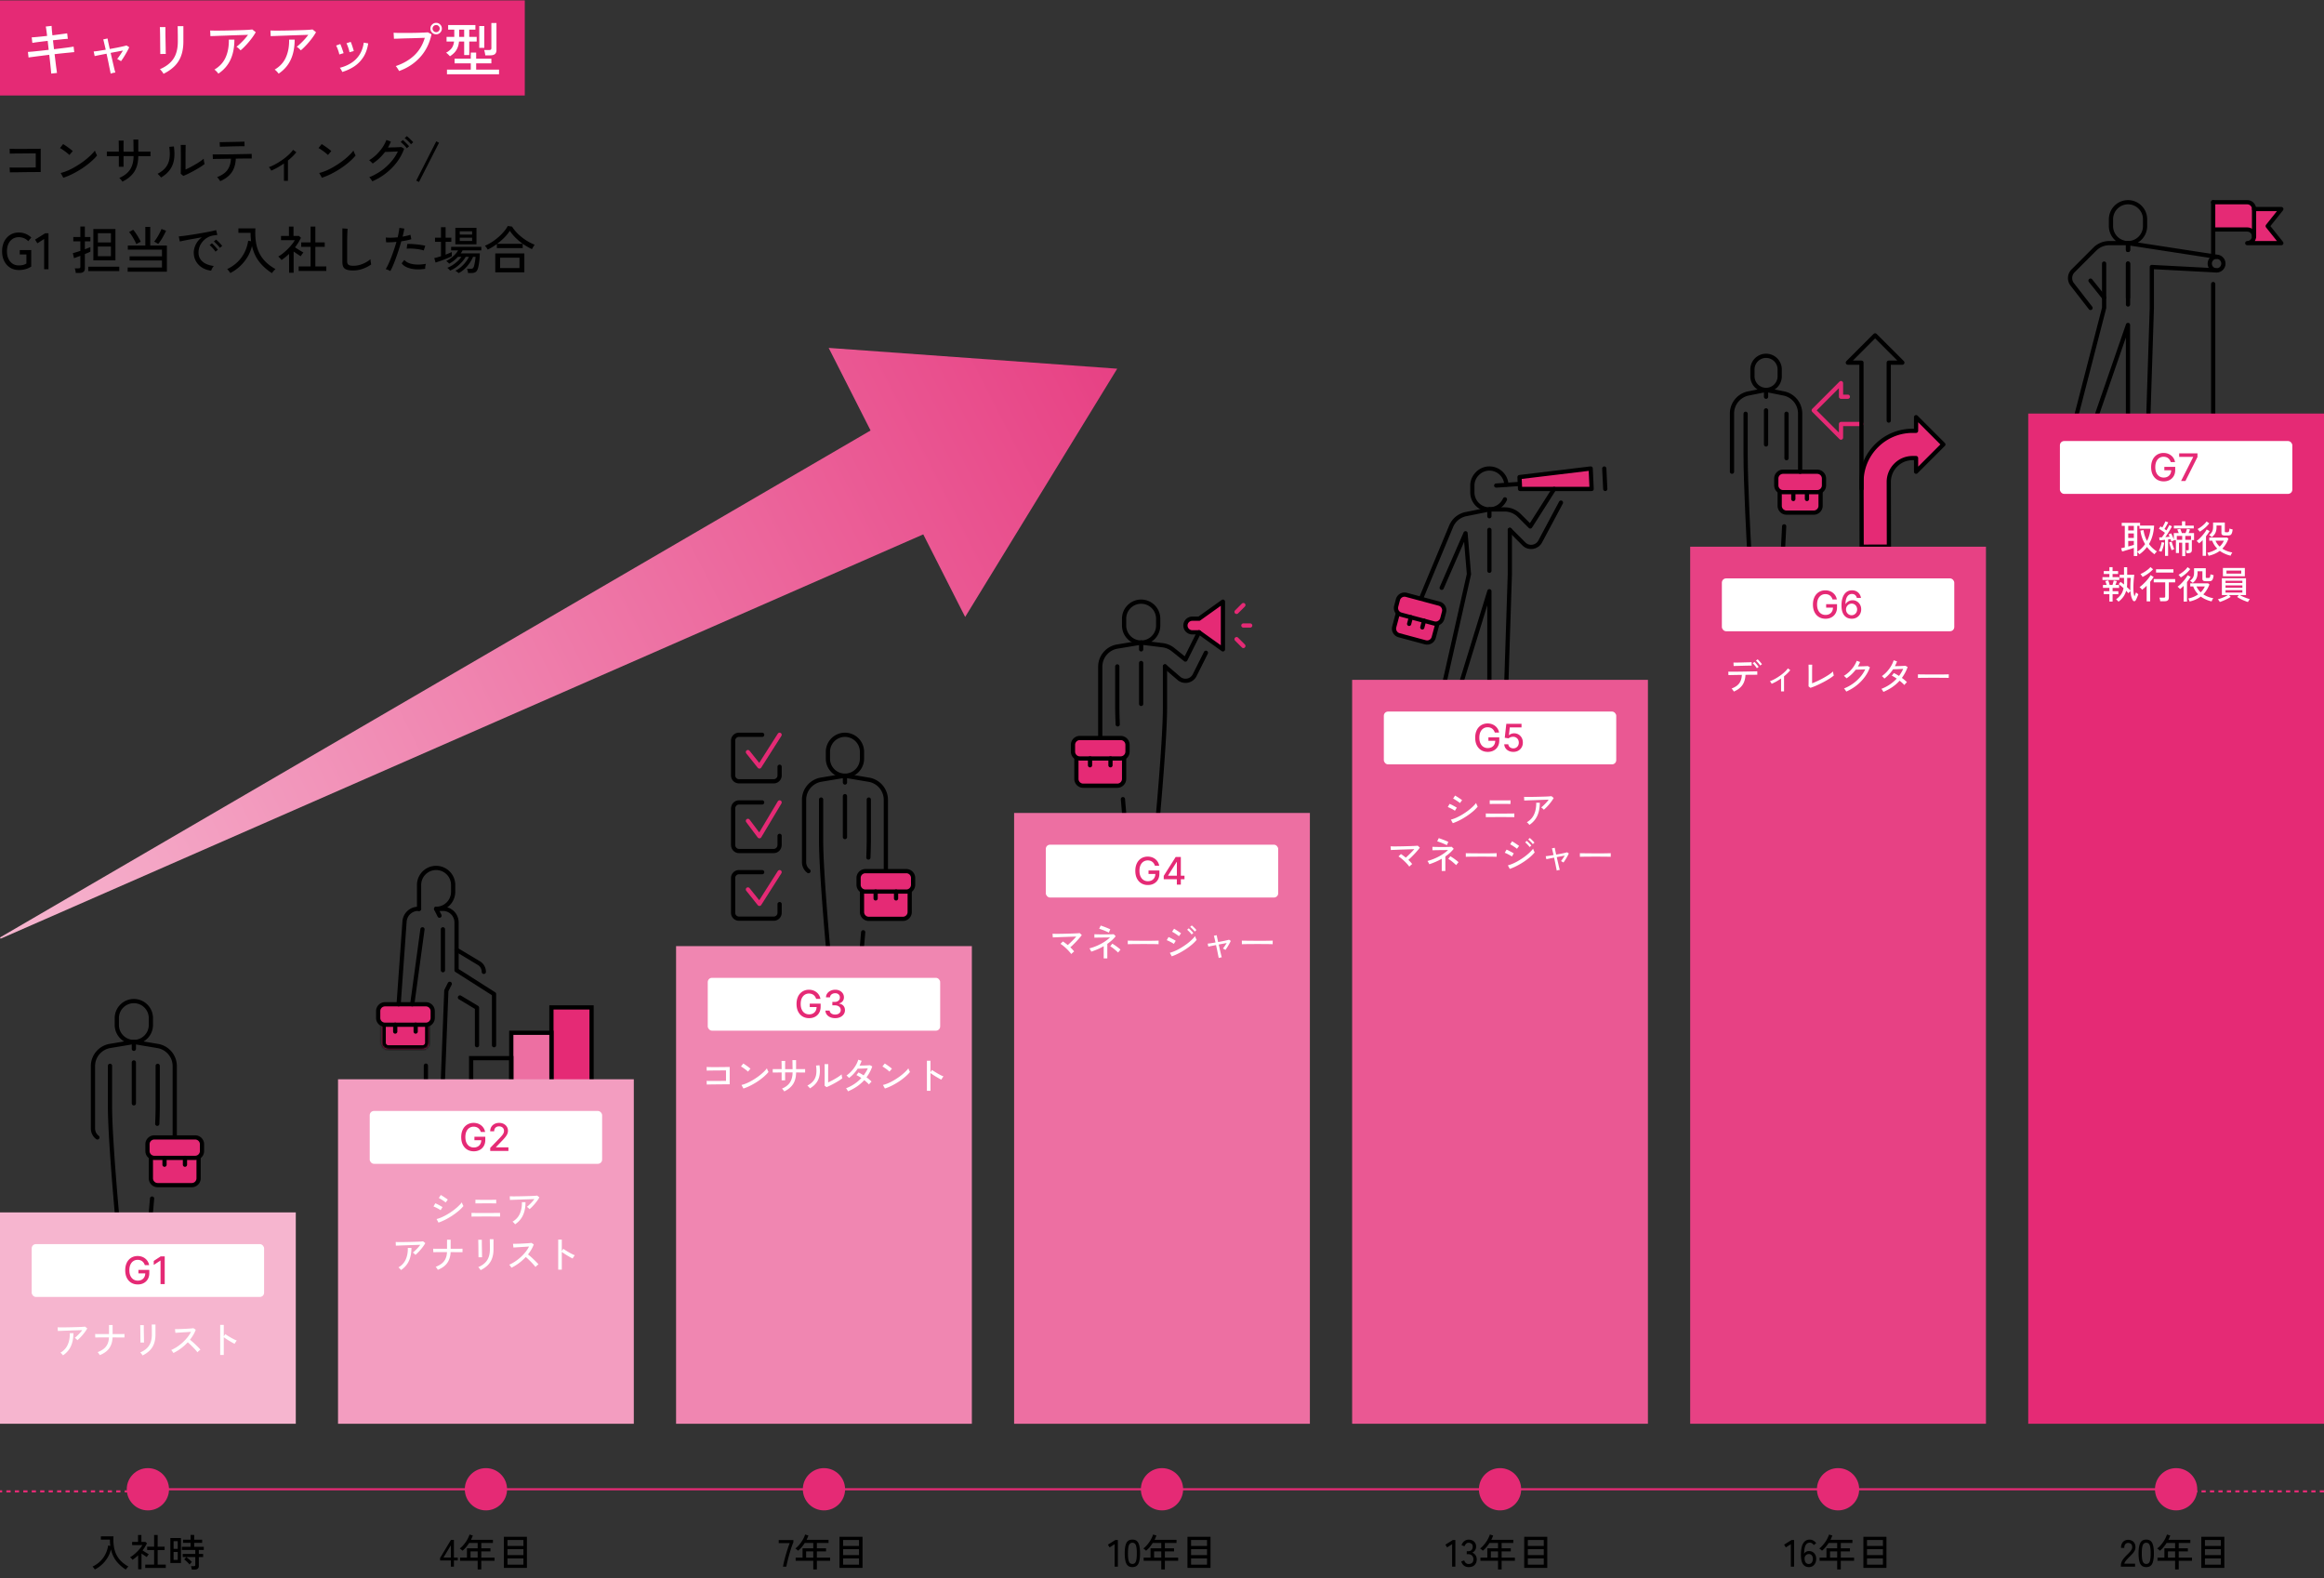 <svg width="1271" height="863" fill="none" xmlns="http://www.w3.org/2000/svg"><rect width="100%" height="100%" fill="#333333" stroke="none"/><path d="M79.726 815.393H0m1271 0h-79.73" stroke="#E52A75" stroke-width="1.155" stroke-dasharray="2.31 2.31"/><path d="M110.476 625.6v3.727a3.74 3.74 0 01-2.448 3.501 3.71 3.71 0 01-1.279.226H84.385a3.695 3.695 0 01-1.612-.368 3.743 3.743 0 01-2.115-3.359V625.6a3.738 3.738 0 013.727-3.727h22.364a3.738 3.738 0 013.727 3.727z" fill="#E52A75"/><path d="M101.156 633.055h5.591a3.71 3.71 0 001.279-.226l.584.226v11.182a3.738 3.738 0 01-3.727 3.727H86.247a3.738 3.738 0 01-3.728-3.727v-11.182l.252-.368a3.71 3.71 0 001.612.368h16.773z" fill="#E52A75"/><path d="M73.204 569.69l-13.023 2.166c-5.38.909-9.341 5.568-9.341 11.019v34.081c0 1.934.885 3.751 2.423 4.916m42.306 0v-38.974a11.16 11.16 0 00-9.342-11.018l-13.022-2.19m22.362 52.183h11.182a3.738 3.738 0 013.727 3.727v3.727a3.74 3.74 0 01-2.448 3.501 3.71 3.71 0 01-1.279.226H84.385a3.695 3.695 0 01-1.612-.368 3.743 3.743 0 01-2.115-3.359V625.6a3.738 3.738 0 013.727-3.727h11.182z" stroke="#000" stroke-width="2.311" stroke-linecap="round" stroke-linejoin="round"/><path d="M108.61 633.054v11.182a3.738 3.738 0 01-3.727 3.727H86.247a3.738 3.738 0 01-3.728-3.727v-11.182m7.458 0v3.727m11.181-3.727v3.727m-18.635-76.408a9.316 9.316 0 01-9.318 9.318 9.316 9.316 0 01-9.318-9.318v-3.727a9.316 9.316 0 019.318-9.318 9.316 9.316 0 019.318 9.318v3.727zm-9.318 9.317v3.727m0 7.456v22.363m-13.047-20.499V605.1c0 16.773 3.727 57.773 3.727 57.773m19.287-7.572c-.396 4.636-.653 7.571-.653 7.571m3.73-80.135V605.1c0 2.61-.094 5.801-.233 9.319" stroke="#000" stroke-width="2.311" stroke-linecap="round" stroke-linejoin="round"/><path d="M499.381 480.013v3.727a3.744 3.744 0 01-2.448 3.501 3.7 3.7 0 01-1.279.226H473.29a3.7 3.7 0 01-1.612-.368 3.74 3.74 0 01-2.116-3.359v-3.727a3.739 3.739 0 013.728-3.727h22.364a3.738 3.738 0 013.727 3.727z" fill="#E52A75"/><path d="M490.062 487.466h5.591c.45 0 .878-.079 1.279-.226l.585.226v11.182a3.738 3.738 0 01-3.727 3.727h-18.637a3.738 3.738 0 01-3.727-3.727v-11.182l.251-.368a3.72 3.72 0 001.612.368h16.773z" fill="#E52A75"/><path d="M409.031 411.193l6.303 7.878 11.029-17.331" stroke="#E52A75" stroke-width="2.311" stroke-linecap="round" stroke-linejoin="round"/><path d="M416.831 401.74h-12.71a3.187 3.187 0 00-3.178 3.177v19.065a3.187 3.187 0 003.178 3.178h19.065a3.187 3.187 0 003.178-3.178v-4.766" stroke="#000" stroke-width="2.311" stroke-linecap="round" stroke-linejoin="round"/><path d="M409.031 448.798l6.303 8.403 11.029-18.487" stroke="#E52A75" stroke-width="2.311" stroke-linecap="round" stroke-linejoin="round"/><path d="M416.831 438.714h-12.71c-1.748 0-3.178 1.495-3.178 3.322v19.932c0 1.827 1.43 3.322 3.178 3.322h19.065c1.748 0 3.178-1.495 3.178-3.322v-4.983" stroke="#000" stroke-width="2.311" stroke-linecap="round" stroke-linejoin="round"/><path d="M409.031 486.297l6.303 7.878 11.029-17.332" stroke="#E52A75" stroke-width="2.311" stroke-linecap="round" stroke-linejoin="round"/><path d="M416.831 476.843h-12.71a3.187 3.187 0 00-3.178 3.178v19.065a3.187 3.187 0 003.178 3.177h19.065a3.187 3.187 0 003.178-3.177v-4.767m35.742-70.216l-13.022 2.166c-5.382.909-9.342 5.568-9.342 11.019v34.058c0 1.933.885 3.75 2.423 4.915m42.306.023v-38.973c0-5.474-3.96-10.133-9.341-11.018l-13.023-2.19m22.365 52.183h11.182a3.738 3.738 0 013.727 3.727v3.727a3.744 3.744 0 01-2.448 3.501 3.7 3.7 0 01-1.279.226H473.29a3.7 3.7 0 01-1.612-.368 3.74 3.74 0 01-2.116-3.359v-3.727a3.739 3.739 0 013.728-3.727h11.182z" stroke="#000" stroke-width="2.311" stroke-linecap="round" stroke-linejoin="round"/><path d="M497.517 487.467v11.182a3.738 3.738 0 01-3.727 3.727h-18.637a3.738 3.738 0 01-3.727-3.727v-11.182m7.455 0v3.728m11.181-3.728v3.728m-18.636-76.41a9.316 9.316 0 01-9.319 9.318 9.316 9.316 0 01-9.318-9.318v-3.727a9.316 9.316 0 019.318-9.318 9.316 9.316 0 019.319 9.318v3.727zm-9.319 9.318v3.727m0 7.456v22.363m-13.045-20.5v22.363c0 16.773 3.728 57.773 3.728 57.773m19.288-7.572c-.396 4.636-.652 7.571-.652 7.571m3.727-80.135v22.363c0 2.609-.093 5.801-.233 9.318" stroke="#000" stroke-width="2.311" stroke-linecap="round" stroke-linejoin="round"/><path d="M655.765 345.719h-3.715a3.739 3.739 0 01-3.728-3.727 3.739 3.739 0 013.728-3.727h3.727l13.045-9.318v26.09l-13.045-9.318h-.012zm-39.126 61.5v3.727a3.744 3.744 0 01-2.449 3.501 3.7 3.7 0 01-1.279.226h-22.363a3.693 3.693 0 01-1.612-.368 3.74 3.74 0 01-2.116-3.359v-3.727a3.739 3.739 0 013.728-3.727h22.363a3.739 3.739 0 013.728 3.727z" fill="#E52A75"/><path d="M607.32 414.673h5.591a3.71 3.71 0 001.279-.226l.585.226v11.182a3.739 3.739 0 01-3.728 3.727h-18.636a3.738 3.738 0 01-3.727-3.727v-11.182l.251-.368a3.71 3.71 0 001.612.368h16.773z" fill="#E52A75"/><path d="M624.094 351.31l11.787 1.468a11.193 11.193 0 015.591 2.352l6.849 5.475 7.443-14.886.012-.023" stroke="#000" stroke-width="2.311" stroke-linecap="round" stroke-linejoin="round"/><path d="M624.096 351.31a9.316 9.316 0 009.318-9.318v-3.727a9.316 9.316 0 00-9.318-9.318 9.316 9.316 0 00-9.319 9.318v3.727a9.316 9.316 0 009.319 9.318zm-.002-.001v3.727m0 7.456v22.363m35.41-27.954l-6.126 12.23c-1.631 3.261-5.871 4.123-8.643 1.747l-7.595-6.502-.023-.021m11.205-22.363a3.739 3.739 0 003.728 3.727h3.727l13.045 9.318v-26.09l-13.045 9.318h-3.727a3.739 3.739 0 00-3.728 3.727z" stroke="#000" stroke-width="2.311" stroke-linecap="round" stroke-linejoin="round"/><path d="M676.277 334.538l3.728-3.727m-.001 11.18h3.727m-7.454 7.456l3.728 3.727" stroke="#E52A75" stroke-width="2.311" stroke-linecap="round" stroke-linejoin="round"/><path d="M601.73 403.492v-38.973a11.162 11.162 0 019.342-11.019l13.022-2.167m-22.364 52.159h-11.182a3.739 3.739 0 00-3.728 3.727v3.727a3.74 3.74 0 002.116 3.359 3.693 3.693 0 001.612.368h22.363a3.7 3.7 0 001.279-.226 3.744 3.744 0 002.449-3.501v-3.727a3.739 3.739 0 00-3.728-3.727H601.73z" stroke="#000" stroke-width="2.311" stroke-linecap="round" stroke-linejoin="round"/><path d="M588.684 414.672v11.182a3.738 3.738 0 003.727 3.727h18.636a3.739 3.739 0 003.728-3.727v-11.182m-7.455 0v3.728m-11.179-3.728v3.728m17.984 18.519c.396 4.636.652 7.571.652 7.571m-3.73-80.133v22.363c0 2.609.093 5.801.233 9.318m25.859-31.681v22.363c0 16.773-3.727 57.773-3.727 57.773" stroke="#000" stroke-width="2.311" stroke-linecap="round" stroke-linejoin="round"/><path d="M869.948 256.153l.513 11.182h-39.137l-.128-2.761-.175-3.739 38.927-4.682zm-98.329 81.327l-5.405-1.447a3.73 3.73 0 01-2.632-4.566l.955-3.611c.536-1.98 2.586-3.168 4.566-2.632l18.007 4.822c1.98.536 3.169 2.586 2.633 4.566l-.955 3.611a3.754 3.754 0 01-3.297 2.749 3.728 3.728 0 01-1.269-.117l-12.603-3.375z" fill="#E52A75"/><path d="M771.618 337.479l12.603 3.375c.426.115.855.152 1.27.117l.547.373-1.934 7.198c-.535 1.98-2.585 3.168-4.565 2.632l-14.397-3.867c-1.98-.536-3.168-2.585-2.633-4.566l1.934-7.198.28-.312c.417.368.92.648 1.49.801l5.405 1.447z" fill="#E52A75"/><path d="M814.551 278.516h8.409c2.959 0 5.801 1.188 7.898 3.285l6.056 6.033 13.046-20.5" stroke="#000" stroke-width="2.311" stroke-linecap="round" stroke-linejoin="round"/><path d="M777.279 326.971l16.354-39.23a11.156 11.156 0 018.13-6.662l12.789-2.563m-49.829 56.716a3.73 3.73 0 01-1.141-3.765l.955-3.611c.536-1.98 2.586-3.168 4.566-2.632l18.007 4.822c1.98.536 3.169 2.586 2.633 4.566l-.955 3.611a3.754 3.754 0 01-3.297 2.749 3.728 3.728 0 01-1.269-.117l-12.603-3.375-5.405-1.447a3.708 3.708 0 01-1.491-.801z" stroke="#000" stroke-width="2.311" stroke-linecap="round" stroke-linejoin="round"/><path d="M786.038 341.345l-1.934 7.198c-.535 1.98-2.585 3.168-4.565 2.633l-14.397-3.867c-1.98-.536-3.168-2.586-2.633-4.566l1.934-7.199" stroke="#000" stroke-width="2.311" stroke-linecap="round" stroke-linejoin="round"/><path d="M771.619 337.476v.002l-.955 3.609m8.152-1.676l-.955 3.61m45.985-78.132c-.303-4.869-4.357-8.736-9.295-8.736-4.939 0-9.319 4.17-9.319 9.318v3.727a9.315 9.315 0 009.319 9.318c3.773 0 7.035-2.259 8.502-5.497m-8.502 5.497v3.727m0 7.456v22.363m-13.045-20.501l1.864 22.364-13.046 57.772m35.411-81.998v24.227l-1.864 57.773m-35.41-50.32l13.045-29.818m-1.865 80.136l14.909-48.454v48.454" stroke="#000" stroke-width="2.311" stroke-linecap="round" stroke-linejoin="round"/><path d="M818.279 265.472l5.582-.389 7.091-.497m19.009 2.749h20.5l-.513-11.182-38.927 4.682.175 3.739.128 2.761h18.637zm27.418-11.182l.536 11.182m-24.226 7.455l-11.368 21.292c-1.771 3.307-6.243 3.983-8.876 1.327l-7.711-7.71" stroke="#000" stroke-width="2.311" stroke-linecap="round" stroke-linejoin="round"/><path d="M997.544 261.633v3.727a3.743 3.743 0 01-2.448 3.502 3.733 3.733 0 01-1.279.226H975.18a3.7 3.7 0 01-1.612-.369 3.743 3.743 0 01-2.115-3.359v-3.727a3.738 3.738 0 013.727-3.727h18.637a3.738 3.738 0 013.727 3.727z" fill="#E52A75"/><path d="M988.226 269.086h5.591a3.7 3.7 0 001.278-.226l.585.226v7.455a3.738 3.738 0 01-3.727 3.727h-14.909a3.739 3.739 0 01-3.728-3.727v-7.455l.252-.368a3.693 3.693 0 001.612.368h13.046zm74.594-26.091l-14.91 14.909-.03-7.454h-1.86c-3.49 0-6.78 1.351-9.22 3.82a12.969 12.969 0 00-3.82 9.225l.07 35.363-14.91.046-.07-35.362c-.03-7.478 2.89-14.513 8.17-19.801 5.29-5.288 12.3-8.2 19.78-8.2h1.86l.03-7.455 14.91 14.909z" fill="#E52A75"/><path d="M954.68 226.223v22.364c0 16.772 1.863 50.318 1.863 50.318" stroke="#000" stroke-width="2.311" stroke-linecap="round" stroke-linejoin="round"/><path d="M965.863 213.178l-9.644 1.934a11.198 11.198 0 00-8.992 10.972v31.821m18.636-44.727l9.645 1.934a11.2 11.2 0 018.992 10.972v31.821m-8.736 29.864c-.326 6.593-.582 11.135-.582 11.135m1.863-72.681v24.274m-11.182-37.319v3.727m0 7.454v18.636" stroke="#000" stroke-width="2.311" stroke-linecap="round" stroke-linejoin="round"/><path d="M973.319 205.723a7.446 7.446 0 01-7.454 7.455 7.446 7.446 0 01-7.455-7.455v-3.727a7.446 7.446 0 017.455-7.454 7.446 7.446 0 017.454 7.454v3.727zm11.18 52.183h9.318a3.738 3.738 0 013.727 3.727v3.727a3.743 3.743 0 01-2.448 3.502 3.733 3.733 0 01-1.279.226H975.18a3.7 3.7 0 01-1.612-.369 3.743 3.743 0 01-2.115-3.359v-3.727a3.738 3.738 0 013.727-3.727h9.319z" stroke="#000" stroke-width="2.311" stroke-linecap="round" stroke-linejoin="round"/><path d="M995.682 269.086v7.455a3.738 3.738 0 01-3.727 3.727h-14.909a3.739 3.739 0 01-3.728-3.727v-7.455m7.453 0v3.728m7.456-3.728v3.728m29.913 26.09l-.07-35.362c-.02-7.478 2.89-14.513 8.18-19.801 5.28-5.288 12.3-8.2 19.77-8.2h1.87l.02-7.455 14.91 14.909-14.91 14.909-.02-7.454h-1.87c-3.49 0-6.78 1.351-9.22 3.82a12.969 12.969 0 00-3.82 9.225l.07 35.363-14.91.046z" stroke="#000" stroke-width="2.311" stroke-linecap="round" stroke-linejoin="round"/><path d="M1010.59 216.906h-3.73l-.02-7.454-14.91 14.909 14.91 14.909.02-7.455h11.18" stroke="#E52A75" stroke-width="2.311" stroke-linecap="round" stroke-linejoin="round"/><path d="M1018.04 267.222v-68.931l-7.45-.023 14.91-14.909 14.91 14.909-7.46.023v31.659" stroke="#000" stroke-width="2.311" stroke-linecap="round" stroke-linejoin="round"/><path d="M1247.66 114.293l-7.45 9.319 7.45 9.318h-18.63c2.05 0 3.72-1.678 3.72-3.728v-14.909h14.91z" fill="#E52A75"/><path d="M1232.75 114.292v14.909c0-2.05-1.67-3.727-3.72-3.727h-18.64v-14.909h18.64c2.05 0 3.72 1.677 3.72 3.727z" fill="#E52A75"/><path d="M1163.8 132.929v3.727m0 7.455v18.636m46.59-22.364v-29.818m0 115.545v-70.818m22.36-40.999h14.91l-7.45 9.319 7.45 9.318h-18.63c2.05 0 3.72-1.678 3.72-3.728 0-2.05-1.67-3.727-3.72-3.727h-18.64" stroke="#000" stroke-width="2.311" stroke-linecap="round" stroke-linejoin="round"/><path d="M1210.39 110.565h18.64c2.05 0 3.72 1.677 3.72 3.727v14.909m-68.95 3.728h-10.25c-2.96 0-5.8 1.188-7.9 3.285l-11.88 11.88a5.598 5.598 0 00-.47 7.385l10.02 12.882m20.48-35.433a9.316 9.316 0 01-9.3-9.318v-3.727a9.316 9.316 0 019.32-9.318c5.15 0 9.32 4.17 9.32 9.318v3.727a9.315 9.315 0 01-9.32 9.318h-.02zm.02.001v3.727m0 7.455v22.363m-13.07-3.727l-7.45-9.318m31.68 72.682l1.86-57.772v-22.364l35.01 1.843.4.021m-48.45-14.91l.02.005 46.57 7.163 1.86.287" stroke="#000" stroke-width="2.311" stroke-linecap="round" stroke-linejoin="round"/><path d="M1212.25 140.383a3.73 3.73 0 013.73 3.728 3.73 3.73 0 01-4.13 3.706 3.722 3.722 0 01-3.32-3.706 3.722 3.722 0 013.72-3.728zm-76.41 85.727l14.91-57.772v-24.227m-3.72 81.999l16.77-48.454v48.454" stroke="#000" stroke-width="2.311" stroke-linecap="round" stroke-linejoin="round"/><mask id="a" fill="#fff"><path d="M208.691 558.883v11.182a3.739 3.739 0 003.728 3.727h18.636a3.738 3.738 0 003.727-3.727v-11.182"/></mask><path d="M208.691 558.883v11.182a3.739 3.739 0 003.728 3.727h18.636a3.738 3.738 0 003.727-3.727v-11.182" fill="#E52A75"/><path d="M211.002 558.883a2.31 2.31 0 10-4.622 0h4.622zm26.091 0a2.31 2.31 0 10-4.622 0h4.622zm-28.402 0h-2.311v11.182h4.622v-11.182h-2.311zm0 11.182h-2.311c0 3.326 2.712 6.038 6.039 6.038v-4.622a1.427 1.427 0 01-1.417-1.416h-2.311zm3.728 3.727v2.311h18.636v-4.622h-18.636v2.311zm18.636 0v2.311a6.05 6.05 0 006.038-6.038h-4.622c0 .774-.642 1.416-1.416 1.416v2.311zm3.727-3.727h2.311v-11.182h-4.622v11.182h2.311z" fill="#000" mask="url(#a)"/><path d="M218.008 549.081h-7.455a3.738 3.738 0 00-3.727 3.727v3.727c0 1.472.867 2.754 2.115 3.359a3.7 3.7 0 001.612.368h22.364a3.71 3.71 0 001.279-.226 3.74 3.74 0 002.448-3.501v-3.727a3.738 3.738 0 00-3.727-3.727h-14.909z" fill="#E52A75" stroke="#000" stroke-width="2.311" stroke-linecap="round" stroke-linejoin="round"/><path d="M238.51 496.898a9.316 9.316 0 009.318-9.318v-3.727a9.316 9.316 0 00-9.318-9.318 9.316 9.316 0 00-9.319 9.318v13.045m3.725 85.728v7.455m5.592-93.183l1.863 3.727m1.863 7.455v22.363m9.321 14.91l9.318 5.591v20.5" stroke="#000" stroke-width="2.311" stroke-linecap="round" stroke-linejoin="round"/><path d="M270.19 571.443v-27.954l-20.5-13.046v-26.091a7.447 7.447 0 00-7.455-7.454h-3.727" stroke="#000" stroke-width="2.311" stroke-linecap="round" stroke-linejoin="round"/><path d="M264.6 531.354a5.587 5.587 0 00-2.609-4.729l-12.3-7.362m-20.499-22.365h-.513a7.452 7.452 0 00-7.431 6.919l-3.238 45.263m9.318 11.182v3.727m-11.183-3.727v3.727m14.907-55.909l-5.591 41m16.773 41l1.864-48.455 1.864-3.727" stroke="#000" stroke-width="2.311" stroke-linecap="round" stroke-linejoin="round"/><path d="M301.574 550.794h21.954v40.441h-21.954v-40.441z" fill="#E52A75"/><path d="M301.574 550.794v-1.155h-1.155v1.155h1.155zm21.954 0h1.155v-1.155h-1.155v1.155zm-21.954 0v1.156h21.954v-2.311h-21.954v1.155zm21.954 0h-1.156v40.441h2.311v-40.441h-1.155zm-21.954 40.441h1.156v-40.441h-2.311v40.441h1.155z" fill="#000"/><path d="M279.621 564.66h21.954v26.575h-21.954V564.66z" fill="#ED6FA2"/><path d="M279.621 564.66v-1.156h-1.155v1.156h1.155zm21.954 0h1.155v-1.156h-1.155v1.156zm-21.954 0v1.155h21.954v-2.311h-21.954v1.156zm21.954 0h-1.156v26.575h2.311V564.66h-1.155zm-21.954 26.575h1.156V564.66h-2.311v26.575h1.155z" fill="#000"/><path d="M257.668 578.526v-1.156h-1.155v1.156h1.155zm21.954 0h1.155v-1.156h-1.155v1.156zm-21.954 0v1.155h21.954v-2.311h-21.954v1.156zm21.954 0h-1.156v12.71h2.311v-12.71h-1.155zm-21.954 12.71h1.155v-12.71h-2.31v12.71h1.155z" fill="#000"/><path fill="#F6B5CF" d="M0 662.873h161.764v115.545H0z"/><path fill="#F39DC0" d="M184.871 590.08h161.764v188.339H184.871z"/><path fill="#F086B1" d="M369.746 517.286H531.51v261.133H369.746z"/><path fill="#ED6FA2" d="M554.617 444.493h161.764v333.926H554.617z"/><path fill="#EA5893" d="M739.49 371.698h161.764v406.72H739.49z"/><path fill="#E74184" d="M924.363 298.905h161.764v479.514H924.363z"/><path fill="#E52A75" d="M1109.24 226.112h161.764v552.307H1109.24z"/><rect x="17.332" y="680.205" width="127.1" height="28.886" rx="2.311" fill="#fff"/><path d="M68.79 858.15c-2.052-1.304-3.779-2.85-5.179-4.638-1.386-1.803-2.364-3.938-2.932-6.406a15.492 15.492 0 01-1.79 4.43 17.574 17.574 0 01-3.036 3.764 17.154 17.154 0 01-3.993 2.808 5.88 5.88 0 00-.582-.853 6.606 6.606 0 00-.666-.749c1.692-.818 3.127-1.816 4.305-2.994a14.302 14.302 0 002.808-3.931 15.653 15.653 0 001.414-4.597l1.186.208a30.618 30.618 0 01-.166-1.664 35.864 35.864 0 01-.042-1.747h-4.95v-1.809h6.905c-.153 2.62.014 4.95.5 6.988.484 2.038 1.351 3.841 2.599 5.408 1.248 1.566 2.94 2.946 5.075 4.138a4.062 4.062 0 00-.5.437l-.54.624a12.92 12.92 0 00-.416.583zm10.648-.895v-1.83h4.846v-7.945h-3.806v-1.83h3.806v-6.406h1.935v6.406h3.806v1.83h-3.806v7.945h4.45v1.83H79.44zm-3.889.728v-7.654c-.471.458-.97.895-1.497 1.311-.513.416-1.04.811-1.58 1.185a1.98 1.98 0 00-.375-.478 6.383 6.383 0 00-.52-.541 9.679 9.679 0 00-.437-.416 12.206 12.206 0 001.913-1.289 22.185 22.185 0 001.914-1.706 22.792 22.792 0 001.684-1.872c.514-.624.916-1.213 1.207-1.768h-5.595v-1.726h3.224v-3.785h1.85v3.785h2.206l.831.749a21.536 21.536 0 01-2.412 3.889c.36.236.755.492 1.185.77.43.277.846.534 1.248.769.402.236.728.423.978.562a4.112 4.112 0 00-.354.437 9.495 9.495 0 00-.749 1.102 47.57 47.57 0 00-1.372-.894 73.957 73.957 0 01-1.498-1.04v8.61h-1.85zm29.346.167a6.482 6.482 0 00-.187-.978 6.948 6.948 0 00-.249-.894h1.539c.291 0 .499-.049.624-.146.125-.097.187-.284.187-.561v-4.285h-6.884v-1.685h6.884v-2.183h-7.342v-1.706h4.763v-2.184h-4.118v-1.726h4.118v-2.62h1.976v2.62h4.347v1.726h-4.347v2.184h5.241v1.706h-2.704v2.183h2.35v1.685h-2.35v4.888c0 .637-.187 1.123-.561 1.456-.375.346-.95.52-1.727.52h-1.56zm-11.73-3.599v-13.643h5.803v13.643h-5.803zm1.768-1.705H97.2v-4.326h-2.267v4.326zm0-6.031H97.2v-4.202h-2.267v4.202zm8.715 8.568a9.004 9.004 0 00-.874-.998c-.347-.36-.7-.7-1.061-1.019a9.385 9.385 0 00-.977-.77l1.144-1.268c.333.235.693.513 1.081.832.388.319.756.637 1.103.956.36.319.651.617.873.895a8.681 8.681 0 00-.437.416l-.52.561c-.166.18-.277.312-.332.395zm142.928 1.186v-3.39h-5.886v-1.373l5.928-9.879h1.622v9.65h2.121v1.602h-2.121v3.39h-1.664zm-4.035-4.992h4.035v-6.718l-4.035 6.718zm18.701 6.51v-4.763h-9.63v-1.705h3.765v-5.096h5.865v-2.932h-4.659a22.778 22.778 0 01-1.685 2.308 15.12 15.12 0 01-1.955 1.935 27.938 27.938 0 00-.686-.604 4.599 4.599 0 00-.832-.582 13.679 13.679 0 002.309-2.267 18.337 18.337 0 001.872-2.724c.526-.943.922-1.838 1.185-2.683l1.809.561a13.61 13.61 0 01-.478 1.165c-.166.388-.347.776-.541 1.165h12.001v1.726h-6.364v2.932h5.012v1.685h-5.012v3.411h7.258v1.705h-7.258v4.763h-1.976zm-3.91-6.468h3.91v-3.411h-3.91v3.411zm18.24 5.615v-17.013h12.603v17.013h-12.603zm1.976-1.767h8.714v-3.411h-8.714v3.411zm0-5.2h8.714v-3.265h-8.714v3.265zm0-5.033h8.714v-3.245h-8.714v3.245zm150.676 11.335c.097-.61.235-1.331.416-2.163a80.71 80.71 0 01.665-2.642c.25-.942.52-1.892.811-2.849.291-.97.589-1.906.895-2.808.305-.901.603-1.712.894-2.433h-6.011v-1.664h8.007v1.248c-.277.638-.575 1.4-.894 2.288-.305.887-.61 1.837-.915 2.849a200.66 200.66 0 00-.853 3.016 95.616 95.616 0 00-.707 2.849 39.07 39.07 0 00-.478 2.309h-1.83zm16.556 1.518v-4.763h-9.629v-1.705h3.764v-5.096h5.865v-2.932h-4.659a22.769 22.769 0 01-1.684 2.308 15.184 15.184 0 01-1.955 1.935 28.314 28.314 0 00-.687-.604 4.599 4.599 0 00-.832-.582 13.679 13.679 0 002.309-2.267 18.337 18.337 0 001.872-2.724c.527-.943.922-1.838 1.185-2.683l1.81.561c-.139.388-.298.777-.479 1.165-.166.388-.346.776-.54 1.165h12v1.726h-6.364v2.932h5.012v1.685h-5.012v3.411h7.259v1.705h-7.259v4.763h-1.976zm-3.91-6.468h3.91v-3.411h-3.91v3.411zm18.24 5.615v-17.013h12.604v17.013H459.11zm1.976-1.767h8.714v-3.411h-8.714v3.411zm0-5.2h8.714v-3.265h-8.714v3.265zm0-5.033h8.714v-3.245h-8.714v3.245zm148.506 11.335v-12.292l-2.746 1.747-.936-1.497 4.097-2.558h1.352v14.6h-1.767zm9.721.229c-1.58 0-2.676-.617-3.286-1.851-.61-1.234-.915-3.12-.915-5.658 0-2.537.305-4.423.915-5.657.61-1.248 1.706-1.871 3.286-1.871 1.567 0 2.656.623 3.266 1.871.61 1.234.915 3.12.915 5.657 0 2.538-.305 4.424-.915 5.658-.61 1.234-1.699 1.851-3.266 1.851zm0-1.727c.583 0 1.047-.173 1.394-.52.36-.36.617-.963.769-1.809.167-.846.25-1.997.25-3.453 0-1.469-.083-2.627-.25-3.473-.152-.846-.409-1.442-.769-1.788-.347-.361-.811-.541-1.394-.541-.568 0-1.033.18-1.393.541-.361.346-.624.942-.79 1.788-.167.846-.25 2.004-.25 3.473 0 1.456.083 2.607.25 3.453.166.846.429 1.449.79 1.809.36.347.825.52 1.393.52zm15.785 3.016v-4.763h-9.63v-1.705h3.765v-5.096h5.865v-2.932h-4.659a22.778 22.778 0 01-1.685 2.308 15.12 15.12 0 01-1.955 1.935 27.938 27.938 0 00-.686-.604 4.634 4.634 0 00-.832-.582 13.716 13.716 0 002.309-2.267 18.254 18.254 0 001.871-2.724c.527-.943.922-1.838 1.186-2.683l1.809.561a13.61 13.61 0 01-.478 1.165c-.166.388-.347.776-.541 1.165h12.001v1.726h-6.364v2.932h5.012v1.685h-5.012v3.411h7.258v1.705h-7.258v4.763h-1.976zm-3.91-6.468h3.91v-3.411h-3.91v3.411zm18.24 5.615v-17.013h12.603v17.013h-12.603zm1.975-1.767h8.715v-3.411h-8.715v3.411zm0-5.2h8.715v-3.265h-8.715v3.265zm0-5.033h8.715v-3.245h-8.715v3.245zm142.767 11.335v-12.292l-2.746 1.747-.936-1.497 4.098-2.558h1.351v14.6h-1.767zm9.014.229c-.984 0-1.83-.271-2.537-.812-.707-.554-1.206-1.317-1.498-2.287l1.644-.562a3.4 3.4 0 00.416.894c.194.292.45.541.769.749.319.208.707.312 1.165.312.832 0 1.483-.208 1.955-.624.471-.43.707-1.095.707-1.996 0-.818-.257-1.477-.77-1.976-.499-.499-1.171-.749-2.017-.749h-.853v-1.643h.853c.79 0 1.387-.229 1.789-.686.416-.458.624-1.04.624-1.747 0-.791-.236-1.352-.708-1.685a2.613 2.613 0 00-1.58-.499c-.402 0-.749.104-1.04.312a2.751 2.751 0 00-.728.769c-.194.291-.34.576-.437.853l-1.622-.645c.36-.97.887-1.712 1.581-2.225a3.758 3.758 0 012.287-.77c1.221 0 2.205.347 2.954 1.04.762.68 1.144 1.609 1.144 2.787 0 .749-.195 1.414-.583 1.997a3.48 3.48 0 01-1.539 1.289 3.647 3.647 0 011.789 1.373c.457.652.686 1.407.686 2.267 0 1.262-.381 2.288-1.144 3.078-.748.79-1.851 1.186-3.307 1.186zm16.086 1.289v-4.763h-9.63v-1.705h3.765v-5.096h5.865v-2.932h-4.659a22.778 22.778 0 01-1.685 2.308 15.184 15.184 0 01-1.955 1.935 27.938 27.938 0 00-.686-.604 4.634 4.634 0 00-.832-.582 13.674 13.674 0 002.308-2.267 18.337 18.337 0 001.872-2.724c.527-.943.922-1.838 1.186-2.683l1.809.561a13.61 13.61 0 01-.478 1.165c-.166.388-.347.776-.541 1.165h12.001v1.726h-6.365v2.932h5.013v1.685h-5.013v3.411h7.259v1.705h-7.259v4.763h-1.975zm-3.91-6.468h3.91v-3.411h-3.91v3.411zm18.24 5.615v-17.013h12.603v17.013H833.6zm1.975-1.767h8.715v-3.411h-8.715v3.411zm0-5.2h8.715v-3.265h-8.715v3.265zm0-5.033h8.715v-3.245h-8.715v3.245zm143.844 11.335v-12.292l-2.745 1.747-.936-1.497 4.097-2.558h1.352v14.6h-1.768zm9.888.229a4.5 4.5 0 01-1.726-.333c-.541-.222-1.019-.603-1.435-1.144-.402-.541-.714-1.276-.936-2.205-.208-.943-.298-2.128-.271-3.556.056-2.69.493-4.659 1.311-5.907.818-1.262 1.983-1.892 3.494-1.892.735 0 1.407.187 2.017.561.624.361 1.13.825 1.519 1.394l-1.332 1.039a3.235 3.235 0 00-.935-.956c-.347-.236-.763-.354-1.248-.354-.763 0-1.373.257-1.831.77-.443.499-.762 1.206-.956 2.121-.194.901-.298 1.948-.312 3.141a2.707 2.707 0 011.102-1.061 3.223 3.223 0 011.56-.395c.749 0 1.421.173 2.017.52a3.72 3.72 0 011.415 1.476c.346.624.52 1.38.52 2.267 0 .874-.167 1.65-.5 2.33a3.92 3.92 0 01-1.393 1.601c-.596.389-1.29.583-2.08.583zm-.104-1.706c.735 0 1.297-.27 1.685-.811.388-.541.582-1.206.582-1.997 0-.79-.201-1.421-.603-1.892-.402-.486-.929-.728-1.581-.728-.721 0-1.31.263-1.768.79-.457.513-.651 1.172-.582 1.976.069.86.298 1.518.686 1.976.389.457.916.686 1.581.686zm15.557 2.995v-4.763h-9.627v-1.705h3.764v-5.096h5.863v-2.932h-4.66a22.143 22.143 0 01-1.681 2.308 15.184 15.184 0 01-1.955 1.935 27.938 27.938 0 00-.686-.604 4.634 4.634 0 00-.832-.582 13.674 13.674 0 002.308-2.267 18.337 18.337 0 001.872-2.724c.527-.943.924-1.838 1.184-2.683l1.81.561c-.14.388-.3.777-.48 1.165-.16.388-.34.776-.54 1.165h12v1.726h-6.36v2.932h5.01v1.685h-5.01v3.411h7.26v1.705h-7.26v4.763h-1.98zm-3.91-6.468h3.91v-3.411h-3.91v3.411zm18.24 5.615v-17.013h12.61v17.013h-12.61zm1.98-1.767h8.71v-3.411h-8.71v3.411zm0-5.2h8.71v-3.265h-8.71v3.265zm0-5.033h8.71v-3.245h-8.71v3.245zm138.84 11.335v-.583c0-1.026.29-2.01.87-2.953.6-.943 1.46-1.948 2.58-3.016.47-.457.91-.908 1.31-1.351.42-.458.76-.909 1.02-1.352.26-.444.4-.874.42-1.29.02-.818-.16-1.428-.57-1.83-.4-.402-.97-.603-1.7-.603-.64 0-1.14.235-1.52.707-.37.457-.56 1.116-.56 1.976h-1.77c0-1.359.35-2.427 1.06-3.203.72-.791 1.65-1.186 2.79-1.186.8 0 1.51.167 2.12.499.62.319 1.1.791 1.44 1.415.34.624.5 1.379.47 2.267a4.003 4.003 0 01-.47 1.83c-.31.555-.7 1.095-1.19 1.622a53.95 53.95 0 01-1.62 1.664c-.67.68-1.28 1.338-1.83 1.976-.54.624-.86 1.213-.96 1.768h5.87v1.643h-7.76zm13.88.229c-1.58 0-2.68-.617-3.29-1.851-.61-1.234-.92-3.12-.92-5.658 0-2.537.31-4.423.92-5.657.61-1.248 1.71-1.871 3.29-1.871 1.56 0 2.65.623 3.26 1.871.61 1.234.92 3.12.92 5.657 0 2.538-.31 4.424-.92 5.658-.61 1.234-1.7 1.851-3.26 1.851zm0-1.727c.58 0 1.04-.173 1.39-.52.36-.36.62-.963.77-1.809.17-.846.25-1.997.25-3.453 0-1.469-.08-2.627-.25-3.473-.15-.846-.41-1.442-.77-1.788-.35-.361-.81-.541-1.39-.541-.57 0-1.04.18-1.4.541-.36.346-.62.942-.79 1.788-.16.846-.25 2.004-.25 3.473 0 1.456.09 2.607.25 3.453.17.846.43 1.449.79 1.809.36.347.83.52 1.4.52zm15.78 3.016v-4.763h-9.63v-1.705h3.77v-5.096h5.86v-2.932h-4.66a22.28 22.28 0 01-1.68 2.308c-.61.721-1.26 1.366-1.96 1.935-.16-.153-.39-.354-.68-.604-.3-.249-.57-.443-.84-.582a13.15 13.15 0 002.31-2.267 17.88 17.88 0 001.87-2.724c.53-.943.93-1.838 1.19-2.683l1.81.561c-.14.388-.3.777-.48 1.165-.17.388-.35.776-.54 1.165h12v1.726h-6.36v2.932h5.01v1.685h-5.01v3.411h7.25v1.705h-7.25v4.763h-1.98zm-3.91-6.468h3.91v-3.411h-3.91v3.411zm18.24 5.615v-17.013h12.6v17.013h-12.6zm1.98-1.767h8.71v-3.411h-8.71v3.411zm0-5.2h8.71v-3.265h-8.71v3.265zm0-5.033h8.71v-3.245h-8.71v3.245z" fill="#000"/><path d="M42.327 732.744a5.852 5.852 0 00-.666-.686 4.051 4.051 0 00-.79-.583 13.12 13.12 0 001.352-1.164c.5-.472.991-.971 1.477-1.498.485-.54.915-1.067 1.29-1.58-.597.013-1.304.034-2.122.062-.805.028-1.664.055-2.58.083-.9.028-1.802.063-2.703.104-.901.028-1.754.056-2.558.083-.79.028-1.484.056-2.08.084-.596.013-1.04.027-1.331.041l-.083-1.996c.416.013 1.019.027 1.81.041a251.667 251.667 0 005.823-.083l3.078-.083c.984-.028 1.85-.063 2.6-.104a40.037 40.037 0 001.663-.146l1.227.978a20.736 20.736 0 01-1.081 1.684c-.43.597-.894 1.193-1.394 1.789a25.519 25.519 0 01-1.518 1.664c-.499.513-.97.95-1.414 1.31zm-7.883 8.278a5.857 5.857 0 00-.624-.749c-.277-.305-.54-.534-.79-.686 1.886-1.11 3.224-2.572 4.014-4.389.804-1.816 1.179-3.91 1.123-6.281h1.976c0 2.759-.464 5.144-1.393 7.155-.93 1.996-2.364 3.646-4.306 4.95zm20.133-.125a4.825 4.825 0 00-.333-.541 7.071 7.071 0 00-.437-.624 2.323 2.323 0 00-.416-.457c1.373-.527 2.503-1.151 3.39-1.872a7.113 7.113 0 002.018-2.579c.458-1.012.721-2.212.79-3.598h-4.908c-.693 0-1.269.007-1.726.021-.444 0-.728.007-.853.02l-.062-1.913c.124 0 .416.007.873.021.458 0 1.033.007 1.726.021h4.971v-4.971h1.976v4.971h2.995a159.25 159.25 0 012.33-.021 81.165 81.165 0 011.164-.021v1.913c-.125-.013-.5-.02-1.123-.02h-2.35c-.943-.014-1.955-.021-3.037-.021-.097 2.329-.7 4.291-1.81 5.886-1.095 1.58-2.82 2.842-5.178 3.785zm23.377.187a3.034 3.034 0 00-.312-.541 9.807 9.807 0 00-.499-.624 3.124 3.124 0 00-.457-.478c2.149-.915 3.743-2.142 4.783-3.681 1.054-1.553 1.58-3.605 1.58-6.156v-1.768c0-.458-.006-.95-.02-1.477 0-.527-.007-.991-.02-1.393 0-.416-.008-.687-.022-.812h2.039v5.45c0 1.899-.257 3.563-.77 4.991a9.892 9.892 0 01-2.309 3.702c-1.04 1.054-2.37 1.983-3.993 2.787zm-1.144-7.05c.014-.084.014-.361 0-.832 0-.472-.007-1.054-.02-1.747 0-.694-.008-1.422-.021-2.184 0-.777-.007-1.512-.021-2.205a189.92 189.92 0 00-.042-1.747 10.49 10.49 0 00-.041-.832h1.975v2.579l.042 2.142.042 2.163c.014.68.02 1.262.02 1.747.014.472.028.77.042.895l-1.976.021zm18.053 5.698a30.33 30.33 0 00-.582-.832c-.236-.36-.458-.624-.666-.79a20.326 20.326 0 003.203-1.747 26.095 26.095 0 003.058-2.371 25.07 25.07 0 002.641-2.808 17.961 17.961 0 001.955-3.015c-.638.041-1.366.09-2.184.145-.804.042-1.622.09-2.454.146-.818.055-1.574.104-2.267.145-.693.042-1.241.077-1.643.104l-.229-2.017c.333 0 .839-.007 1.518-.021.68-.014 1.435-.035 2.267-.062l2.517-.125a713.43 713.43 0 012.267-.146 18.462 18.462 0 001.497-.166l1.29.832a16.802 16.802 0 01-1.331 2.808 20.74 20.74 0 01-1.83 2.662c.471.374.977.797 1.518 1.268.541.472 1.074.964 1.601 1.477.527.499 1.019.985 1.477 1.456.457.458.832.873 1.123 1.248-.236.152-.52.374-.853.665a6.684 6.684 0 00-.769.77 14.458 14.458 0 00-1.061-1.29 26.058 26.058 0 00-1.373-1.476 50.51 50.51 0 00-1.497-1.477c-.499-.471-.957-.88-1.373-1.227a28.009 28.009 0 01-3.764 3.369c-1.36.999-2.711 1.824-4.056 2.475zm25.561 1.082v-16.431h1.955v6.24l.853-1.207c.333.25.762.541 1.289.874.541.333 1.116.679 1.727 1.04.61.346 1.199.665 1.767.957.583.291 1.082.513 1.498.665-.111.097-.25.264-.416.499-.166.236-.326.472-.478.707a9.57 9.57 0 00-.312.562c-.375-.18-.825-.416-1.352-.707-.527-.305-1.082-.631-1.664-.978a65.093 65.093 0 01-1.622-1.019 28.389 28.389 0 01-1.29-.915v9.713h-1.955z" fill="#fff"/><path d="M79.21 691.702a4.629 4.629 0 00-.576-1.204 3.69 3.69 0 00-.85-.916 3.57 3.57 0 00-1.13-.583 4.541 4.541 0 00-1.38-.2c-.853 0-1.62.219-2.305.658-.685.438-1.226 1.08-1.625 1.927-.394.842-.591 1.874-.591 3.095 0 1.226.2 2.262.598 3.109.4.847.946 1.49 1.64 1.928.694.438 1.484.657 2.37.657.823 0 1.54-.167 2.15-.502a3.497 3.497 0 001.425-1.418c.34-.615.51-1.339.51-2.171l.59.11H75.71v-1.883h5.945v1.721c0 1.27-.27 2.373-.812 3.309a5.533 5.533 0 01-2.23 2.156c-.946.508-2.03.761-3.25.761-1.37 0-2.57-.315-3.605-.945-1.029-.631-1.831-1.524-2.407-2.681-.576-1.162-.864-2.541-.864-4.136 0-1.207.167-2.29.502-3.25.335-.96.805-1.775 1.41-2.445a6.158 6.158 0 012.15-1.543c.827-.36 1.73-.539 2.71-.539.818 0 1.578.12 2.282.361.71.242 1.34.584 1.891 1.027a5.806 5.806 0 012.12 3.597H79.21zm10.873-4.779v15.126h-2.29v-12.836h-.088l-3.619 2.363v-2.186l3.774-2.467h2.223z" fill="#E52A75"/><path d="M239.822 668.447l-1.06-1.934a19.605 19.605 0 003.099-1.123 33.354 33.354 0 003.182-1.685 36.468 36.468 0 002.995-2.017 30.538 30.538 0 002.6-2.184c.776-.735 1.421-1.442 1.934-2.121.041.166.118.388.229.665.11.264.228.527.353.79.125.25.222.437.291.562-.693.846-1.546 1.705-2.558 2.579a37.075 37.075 0 01-3.348 2.517 36.876 36.876 0 01-3.786 2.246 30.86 30.86 0 01-3.931 1.705zm3.911-11.002a5.921 5.921 0 00-.708-.562 16.664 16.664 0 00-1.081-.728 18.55 18.55 0 00-1.123-.707 6.242 6.242 0 00-.832-.436l1.081-1.664c.25.138.555.319.915.54.361.222.735.465 1.124.728.388.25.741.486 1.06.708.319.221.562.402.728.54l-1.164 1.581zm-2.767 4.222a5.48 5.48 0 00-.769-.52 14.696 14.696 0 00-1.061-.582 17.431 17.431 0 00-1.144-.562 9.162 9.162 0 00-.915-.374l.978-1.726c.277.097.603.235.977.415.375.181.749.375 1.123.583.388.208.749.409 1.082.603.333.18.589.333.769.458l-1.04 1.705zm16.909 3.494v-2.038c.139.014.43.028.874.041.457 0 1.005.007 1.643.021h8.943a86.431 86.431 0 011.851-.021h1.498c.416-.013.679-.027.79-.041v2.038a8.287 8.287 0 00-.77-.021 43.5 43.5 0 00-1.476-.021h-1.81a91.902 91.902 0 00-1.872-.02h-3.036c-.61 0-1.276.007-1.997.02h-2.059c-.665 0-1.234.007-1.705.021-.472 0-.763.007-.874.021zm2.143-7.196v-2.038c.138.014.45.027.935.041.486 0 1.047.007 1.685.021h6.572a57.425 57.425 0 011.415-.021c.402-.014.651-.027.748-.041v2.038a8.695 8.695 0 00-.769-.021 36.994 36.994 0 00-1.352-.021 61.192 61.192 0 00-1.622-.02h-2.621c-.471 0-.977.006-1.518.02h-1.539c-.486 0-.908.007-1.269.021-.347 0-.568.007-.665.021zm29.575 3.14a5.993 5.993 0 00-.666-.686 4.097 4.097 0 00-.79-.582c.416-.305.866-.694 1.352-1.165.499-.471.991-.971 1.476-1.497.485-.541.915-1.068 1.29-1.581-.597.014-1.304.035-2.122.062-.804.028-1.664.056-2.579.084-.901.027-1.802.062-2.703.104-.902.027-1.754.055-2.559.083-.79.027-1.483.055-2.079.083-.597.014-1.04.028-1.332.041l-.083-1.996c.416.014 1.019.028 1.81.041.804 0 1.705-.006 2.703-.02a251.46 251.46 0 003.12-.063c1.068-.027 2.094-.055 3.078-.083a95.924 95.924 0 002.6-.104 38.351 38.351 0 001.664-.146l1.227.978a20.888 20.888 0 01-1.081 1.685 31.49 31.49 0 01-1.394 1.788 25.262 25.262 0 01-1.518 1.664c-.499.513-.971.95-1.414 1.31zm-7.883 8.278a5.988 5.988 0 00-.624-.749 3.775 3.775 0 00-.79-.686c1.885-1.109 3.223-2.572 4.014-4.388.804-1.817 1.178-3.91 1.123-6.281h1.976c0 2.759-.465 5.144-1.394 7.154-.929 1.997-2.364 3.647-4.305 4.95zm-54.512 16.722a5.909 5.909 0 00-.666-.686 4.066 4.066 0 00-.79-.582 13.11 13.11 0 001.352-1.165c.499-.471.991-.971 1.477-1.497.485-.541.915-1.068 1.289-1.581-.596.014-1.303.035-2.121.062-.804.028-1.664.056-2.579.084-.901.027-1.803.062-2.704.104-.901.027-1.754.055-2.558.083-.791.027-1.484.055-2.08.083-.596.014-1.04.028-1.331.041l-.083-1.996c.416.014 1.019.028 1.809.041.804 0 1.706-.006 2.704-.02 1.012-.014 2.052-.035 3.12-.063a984.13 984.13 0 003.078-.083 96.092 96.092 0 002.6-.104 38.268 38.268 0 001.663-.146l1.228.978a20.92 20.92 0 01-1.082 1.685c-.43.596-.894 1.192-1.393 1.788-.5.597-1.006 1.151-1.519 1.664-.499.513-.97.95-1.414 1.31zm-7.883 8.278a5.88 5.88 0 00-.623-.749 3.777 3.777 0 00-.791-.686c1.886-1.109 3.224-2.572 4.014-4.388.804-1.817 1.179-3.91 1.123-6.281h1.976c0 2.759-.464 5.144-1.393 7.154-.929 1.997-2.364 3.647-4.306 4.95zm20.133-.125a4.72 4.72 0 00-.333-.54 7.024 7.024 0 00-.436-.624 2.374 2.374 0 00-.416-.458c1.372-.527 2.502-1.151 3.39-1.872a7.101 7.101 0 002.017-2.579c.458-1.012.721-2.211.79-3.598h-4.908c-.693 0-1.269.007-1.726.021-.444 0-.728.007-.853.021l-.062-1.914c.125 0 .416.007.873.021.458 0 1.033.007 1.727.021h4.97v-4.971h1.976v4.971h2.995a159.19 159.19 0 012.329-.021 81.098 81.098 0 011.165-.021v1.914c-.125-.014-.499-.021-1.123-.021h-2.35c-.943-.014-1.955-.021-3.037-.021-.097 2.33-.7 4.292-1.809 5.886-1.096 1.581-2.822 2.842-5.179 3.785zm23.377.188a2.939 2.939 0 00-.312-.541 9.732 9.732 0 00-.499-.624 3.105 3.105 0 00-.457-.479c2.149-.915 3.743-2.142 4.783-3.681 1.054-1.553 1.581-3.605 1.581-6.156v-1.768c0-.457-.007-.95-.021-1.477 0-.526-.007-.991-.021-1.393a9.46 9.46 0 00-.021-.811h2.039v5.449c0 1.899-.257 3.563-.77 4.991a9.897 9.897 0 01-2.308 3.703c-1.04 1.053-2.371 1.982-3.994 2.787zm-1.144-7.051c.014-.083.014-.361 0-.832 0-.471-.007-1.054-.02-1.747 0-.693-.007-1.421-.021-2.184 0-.776-.007-1.511-.021-2.204-.014-.694-.028-1.276-.042-1.748a10.075 10.075 0 00-.041-.831h1.976v2.579l.041 2.142.042 2.163c.014.679.021 1.262.021 1.747.013.471.027.769.041.894l-1.976.021zm18.053 5.699a28.499 28.499 0 00-.582-.832c-.236-.361-.458-.624-.666-.791a20.202 20.202 0 003.203-1.747 26.11 26.11 0 003.058-2.371 25.096 25.096 0 002.641-2.807 18.008 18.008 0 001.955-3.016c-.638.041-1.366.09-2.184.145-.804.042-1.622.091-2.454.146-.818.055-1.574.104-2.267.146-.693.041-1.241.076-1.643.104l-.229-2.018a157.77 157.77 0 003.785-.083l2.517-.125c.846-.055 1.601-.104 2.267-.145a18.301 18.301 0 001.497-.167l1.29.832c-.347.957-.79 1.893-1.331 2.808a20.74 20.74 0 01-1.83 2.662 43 43 0 013.119 2.745c.527.5 1.019.985 1.477 1.456.458.458.832.874 1.123 1.248-.236.153-.52.375-.853.666a6.684 6.684 0 00-.769.769 14.148 14.148 0 00-1.061-1.289 25.73 25.73 0 00-1.373-1.477 50.51 50.51 0 00-1.497-1.477c-.499-.471-.957-.88-1.373-1.227a28.1 28.1 0 01-3.764 3.37c-1.359.998-2.711 1.823-4.056 2.475zm25.561 1.081v-16.43h1.955v6.239l.853-1.206c.333.249.763.54 1.289.873.541.333 1.117.68 1.727 1.04.61.347 1.199.666 1.767.957.583.291 1.082.513 1.498.665-.111.097-.25.264-.416.5a19.97 19.97 0 00-.478.707 9.604 9.604 0 00-.312.561c-.375-.18-.825-.416-1.352-.707-.527-.305-1.082-.631-1.664-.977a71.542 71.542 0 01-1.622-1.019 29.129 29.129 0 01-1.29-.916v9.713h-1.955z" fill="#fff"/><rect x="202.203" y="607.411" width="127.1" height="28.886" rx="2.311" fill="#fff"/><path d="M262.964 618.907a4.641 4.641 0 00-.576-1.204 3.679 3.679 0 00-.849-.916 3.574 3.574 0 00-1.13-.583 4.546 4.546 0 00-1.382-.2c-.851 0-1.619.22-2.304.658-.684.438-1.226 1.081-1.625 1.927-.394.842-.591 1.874-.591 3.095 0 1.226.2 2.263.599 3.109.399.847.945 1.49 1.639 1.928.695.438 1.485.657 2.371.657.822 0 1.539-.167 2.149-.502a3.497 3.497 0 001.426-1.418c.34-.615.509-1.339.509-2.171l.591.111h-4.328v-1.884h5.946v1.721c0 1.27-.271 2.373-.813 3.309a5.53 5.53 0 01-2.23 2.156c-.946.508-2.029.761-3.25.761-1.369 0-2.57-.315-3.604-.945-1.029-.63-1.832-1.524-2.408-2.681-.576-1.162-.864-2.541-.864-4.136 0-1.207.167-2.29.502-3.25.335-.96.805-1.775 1.411-2.445a6.154 6.154 0 012.149-1.543c.827-.36 1.731-.539 2.711-.539.817 0 1.578.12 2.282.362a6.158 6.158 0 011.891 1.026 5.822 5.822 0 012.119 3.597h-2.341zm5.135 10.347V627.6l5.118-5.303c.547-.576.997-1.081 1.352-1.514.359-.438.628-.854.805-1.248.177-.394.266-.813.266-1.256 0-.502-.118-.935-.355-1.3a2.32 2.32 0 00-.967-.849 3.076 3.076 0 00-1.381-.303c-.542 0-1.015.111-1.418.333a2.274 2.274 0 00-.931.938c-.217.403-.325.876-.325 1.418h-2.179c0-.921.212-1.726.635-2.416a4.321 4.321 0 011.743-1.602c.739-.384 1.579-.576 2.519-.576.95 0 1.787.189 2.511.568.729.375 1.298.887 1.706 1.537.409.645.613 1.373.613 2.186 0 .561-.106 1.11-.317 1.647-.207.536-.569 1.135-1.086 1.794-.517.655-1.236 1.451-2.157 2.386l-3.006 3.146v.111h6.81v1.957h-9.956z" fill="#E52A75"/><path d="M386.545 592.97l-.104-2.017c.166.014.492.028.978.041h6.301c.749-.013 1.415-.02 1.997-.02.596-.014 1.04-.021 1.331-.021v-5.72h-1.185c-.555 0-1.2.007-1.935.021-.734 0-1.497.007-2.287.021-.791 0-1.546.007-2.267.021-.708 0-1.318.007-1.831.021-.513.013-.859.027-1.04.041l-.041-1.996c.222.013.652.027 1.289.041.638.014 1.394.021 2.267.021h2.746c.956-.014 1.872-.021 2.745-.021.874-.014 1.629-.021 2.267-.021a39.567 39.567 0 001.29-.041v9.484h-1.727c-.721 0-1.525.007-2.412.02-.874 0-1.761.007-2.662.021l-2.538.042c-.79 0-1.47.007-2.038.021-.569.014-.95.027-1.144.041zm20.05 2.163l-1.082-1.934a18.681 18.681 0 003.099-1.061 29.52 29.52 0 003.203-1.684 36.487 36.487 0 003.057-2.039 31.109 31.109 0 002.621-2.204c.79-.735 1.435-1.442 1.934-2.122.042.153.118.368.229.645.111.264.229.527.353.791.125.249.222.436.292.561-.666.832-1.512 1.692-2.538 2.579a35.648 35.648 0 01-3.39 2.579 39.2 39.2 0 01-3.848 2.246 26.627 26.627 0 01-3.93 1.643zm2.475-9.234a6.798 6.798 0 00-.728-.645 14.495 14.495 0 00-1.061-.832 17.27 17.27 0 00-1.144-.79 5.94 5.94 0 00-.915-.541l1.289-1.622c.25.139.555.333.915.582.375.25.756.513 1.144.791.389.277.749.547 1.082.811.333.263.589.478.769.644l-1.351 1.602zm19.862 10.815a10.518 10.518 0 00-.583-.79c-.263-.333-.499-.569-.707-.708 2.011-.859 3.481-2.003 4.409-3.431.929-1.428 1.401-3.245 1.415-5.449h-4.077v4.326h-1.913v-4.306c-.721 0-1.428.007-2.122.021h-1.788c-.485 0-.804.007-.957.021v-1.893c.111 0 .409.007.894.021h1.789c.707 0 1.435.007 2.184.021v-1.289c0-.472-.007-.929-.021-1.373 0-.444-.007-.832-.021-1.165 0-.333-.007-.554-.021-.665h2.039a8.695 8.695 0 00-.042.665c0 .333-.007.728-.021 1.186v2.641c.444.014.839.021 1.186.021h1.664c.36 0 .769-.007 1.227-.021 0-.319-.007-.714-.021-1.185 0-.486-.007-.978-.021-1.477 0-.513-.007-.978-.021-1.394 0-.416-.007-.707-.02-.873h1.996v4.929c.721-.014 1.428-.021 2.122-.021h1.809a47.27 47.27 0 011.019-.021v1.893a14.259 14.259 0 00-.998-.021h-1.81c-.693-.014-1.407-.021-2.142-.021-.014 2.566-.554 4.673-1.622 6.323-1.068 1.65-2.676 2.995-4.825 4.035zm23.086-2.329l-1.061-.853c.014-.194.021-.527.021-.998.014-.486.021-1.04.021-1.664.013-.638.02-1.297.02-1.976v-1.893c0-.984-.007-1.955-.02-2.912 0-.956-.014-1.712-.042-2.267h2.017c-.013.264-.027.694-.041 1.29 0 .582-.007 1.22-.021 1.913v6.781a45.918 45.918 0 004.097-2.143 32.028 32.028 0 001.935-1.227c.582-.402 1.033-.755 1.351-1.06 0 .18.021.422.063.728.041.305.09.596.145.873.07.263.118.451.146.562-.458.388-1.061.818-1.809 1.289a57.69 57.69 0 01-2.371 1.394c-.832.457-1.644.88-2.434 1.268a36.46 36.46 0 01-2.017.895zm-9.068.665a3.765 3.765 0 00-.375-.499 6.94 6.94 0 00-.54-.562 4.663 4.663 0 00-.479-.457c1.525-.804 2.669-1.726 3.432-2.766.763-1.04 1.234-2.233 1.414-3.578.18-1.358.146-2.891-.104-4.596l1.872-.166c.291 1.955.312 3.716.062 5.282-.235 1.553-.783 2.933-1.643 4.139-.859 1.206-2.072 2.274-3.639 3.203zm20.819 1.622a5.53 5.53 0 00-.52-.915c-.222-.36-.409-.61-.562-.748a22.503 22.503 0 004.555-2.351 21.225 21.225 0 003.827-3.265 25.426 25.426 0 00-1.373-.894 10.902 10.902 0 00-1.31-.687l1.102-1.456c.444.195.901.43 1.373.708.485.263.97.554 1.456.873.457-.61.88-1.234 1.268-1.872a15.65 15.65 0 001.02-1.976c-.444.014-.936.035-1.477.063l-1.622.083c-.527.014-1.013.028-1.456.042a31.9 31.9 0 01-.978.02 19.915 19.915 0 01-2.142 2.725c-.79.86-1.657 1.643-2.6 2.35a5.007 5.007 0 00-.416-.457 8.502 8.502 0 00-.52-.52 2.506 2.506 0 00-.457-.354 17.504 17.504 0 002.766-2.433 18.699 18.699 0 002.246-3.016 14.903 14.903 0 001.456-3.203l1.83.582a19.426 19.426 0 01-1.164 2.642c.457-.014.963-.028 1.518-.042l1.643-.041a80.399 80.399 0 011.497-.063c.458-.028.818-.055 1.082-.083l1.227.666a20.092 20.092 0 01-1.373 3.161 23.417 23.417 0 01-1.768 2.808 24.59 24.59 0 011.539 1.206c.486.402.895.783 1.228 1.144a2.991 2.991 0 00-.479.437c-.18.194-.36.395-.541.603-.166.194-.291.36-.374.499a24.282 24.282 0 00-1.185-1.144 17.8 17.8 0 00-1.435-1.206 22.647 22.647 0 01-4.015 3.494 28.156 28.156 0 01-4.866 2.62zm20.195-1.539l-1.082-1.934a18.619 18.619 0 003.099-1.061 29.428 29.428 0 003.203-1.684 36.487 36.487 0 003.057-2.039 30.95 30.95 0 002.621-2.204c.79-.735 1.435-1.442 1.934-2.122.042.153.118.368.229.645.111.264.229.527.354.791.124.249.221.436.291.561-.666.832-1.512 1.692-2.538 2.579a35.648 35.648 0 01-3.39 2.579 39.184 39.184 0 01-3.847 2.246 26.637 26.637 0 01-3.931 1.643zm2.475-9.234a6.7 6.7 0 00-.728-.645 14.495 14.495 0 00-1.061-.832 17.011 17.011 0 00-1.144-.79c-.36-.25-.665-.43-.915-.541l1.29-1.622c.249.139.554.333.915.582.374.25.755.513 1.144.791.388.277.748.547 1.081.811.333.263.589.478.77.644l-1.352 1.602zm20.486 10.482v-16.43h1.955v6.239l.853-1.206c.332.249.762.541 1.289.873.541.333 1.116.68 1.726 1.04.611.347 1.2.666 1.768.957.583.291 1.082.513 1.498.665-.111.098-.25.264-.416.5-.167.235-.326.471-.479.707-.138.235-.242.423-.312.561a27.58 27.58 0 01-1.351-.707c-.527-.305-1.082-.631-1.664-.977a71.67 71.67 0 01-1.623-1.019 29.03 29.03 0 01-1.289-.916v9.713h-1.955z" fill="#fff"/><rect x="387.078" y="534.618" width="127.1" height="28.886" rx="2.311" fill="#fff"/><path d="M446.356 546.114a4.641 4.641 0 00-.576-1.204 3.701 3.701 0 00-.85-.916 3.553 3.553 0 00-1.13-.583 4.535 4.535 0 00-1.381-.2c-.851 0-1.62.22-2.304.658-.684.438-1.226 1.081-1.625 1.927-.394.842-.591 1.874-.591 3.095 0 1.226.2 2.263.599 3.109.398.847.945 1.49 1.639 1.928.694.438 1.485.657 2.371.657.822 0 1.539-.167 2.149-.502a3.497 3.497 0 001.426-1.418c.339-.615.509-1.339.509-2.171l.591.111h-4.328v-1.884h5.946v1.721c0 1.27-.271 2.373-.813 3.309a5.536 5.536 0 01-2.23 2.156c-.946.508-2.029.761-3.25.761-1.369 0-2.57-.315-3.604-.945-1.029-.63-1.832-1.524-2.408-2.681-.576-1.162-.864-2.541-.864-4.136 0-1.206.167-2.29.502-3.25.335-.96.805-1.775 1.411-2.445a6.154 6.154 0 012.149-1.543c.827-.36 1.731-.539 2.711-.539.817 0 1.578.12 2.282.362a6.142 6.142 0 011.89 1.026 5.81 5.81 0 012.12 3.597h-2.341zm10.401 10.554c-1.014 0-1.92-.175-2.718-.524-.793-.35-1.421-.835-1.883-1.455-.458-.625-.705-1.349-.739-2.172h2.319c.03.449.18.838.451 1.167a2.7 2.7 0 001.078.754c.443.177.935.266 1.477.266.596 0 1.123-.104 1.581-.311a2.575 2.575 0 001.085-.864c.261-.374.392-.805.392-1.292 0-.507-.131-.953-.392-1.337-.256-.389-.632-.694-1.13-.916-.492-.221-1.088-.332-1.787-.332h-1.278v-1.861h1.278c.561 0 1.054-.101 1.477-.303a2.433 2.433 0 001.005-.842c.241-.365.361-.79.361-1.278 0-.468-.105-.874-.317-1.219a2.137 2.137 0 00-.886-.819c-.38-.197-.828-.296-1.345-.296-.492 0-.952.091-1.381.273a2.56 2.56 0 00-1.034.769c-.266.329-.408.726-.428 1.189h-2.208c.024-.818.265-1.537.723-2.157.463-.62 1.074-1.105 1.832-1.455.758-.35 1.6-.524 2.526-.524.97 0 1.807.189 2.511.568.709.375 1.256.874 1.64 1.5a3.76 3.76 0 01.576 2.053c.005.847-.232 1.566-.709 2.157-.473.59-1.103.987-1.891 1.189v.118c1.004.152 1.782.551 2.334 1.196.556.645.832 1.445.827 2.401a3.734 3.734 0 01-.694 2.238c-.463.659-1.096 1.179-1.898 1.558-.803.374-1.721.561-2.755.561z" fill="#E52A75"/><path d="M585.877 521.611a19.305 19.305 0 00-1.206-1.476 26.7 26.7 0 00-3.162-2.995 12.83 12.83 0 00-1.539-1.102l1.331-1.311a19.7 19.7 0 011.311.915c.457.333.908.687 1.352 1.061.457-.402.956-.867 1.497-1.393a62.478 62.478 0 001.664-1.643 35.534 35.534 0 001.477-1.602c-.749.014-1.609.042-2.579.083-.971.028-1.983.063-3.037.104-1.04.028-2.045.063-3.016.104-.956.042-1.809.076-2.558.104-.735.028-1.275.056-1.622.083l-.166-2.017c.429.014 1.039.028 1.83.042a245.799 245.799 0 005.761-.084 932.69 932.69 0 003.036-.083 768.05 768.05 0 012.579-.104 29.869 29.869 0 001.664-.125l1.144 1.061c-.319.444-.728.957-1.227 1.539a35.578 35.578 0 01-1.622 1.81 55.182 55.182 0 01-1.768 1.809 26.73 26.73 0 01-1.664 1.539 19.357 19.357 0 012.101 2.267 5.386 5.386 0 00-.499.395c-.208.181-.416.368-.624.562-.195.18-.347.333-.458.457zm17.741 2.392v-6.697a31.145 31.145 0 01-3.39 1.706 36.909 36.909 0 01-3.411 1.289 4.898 4.898 0 00-.271-.541 6.428 6.428 0 00-.374-.686 5.916 5.916 0 00-.374-.541 28.309 28.309 0 004.159-1.456 27.985 27.985 0 003.89-2.059 21.766 21.766 0 003.244-2.495l-1.976.041c-.721 0-1.449.007-2.183.021-.721 0-1.401.007-2.039.021-.624.014-1.151.028-1.58.041-.43 0-.694.007-.791.021v-1.892c.153.013.486.027.999.041.527.014 1.164.028 1.913.042h4.7c.749-.014 1.387-.028 1.914-.042.541-.014.887-.028 1.04-.041l1.081 1.081a16.902 16.902 0 01-2.1 2.246 26.46 26.46 0 01-2.475 1.955v7.945h-1.976zm2.787-14.122a8.746 8.746 0 00-.998-.478 28.503 28.503 0 00-1.498-.645 24.446 24.446 0 00-1.56-.582c-.499-.18-.901-.312-1.206-.395l.832-1.727c.249.056.61.174 1.081.354.486.166 1.006.36 1.56.582.555.208 1.068.416 1.539.624.472.194.825.361 1.061.499l-.811 1.768zm5.075 10.919a9.094 9.094 0 00-.895-.852c-.36-.333-.748-.666-1.164-.999a17.199 17.199 0 00-1.228-.936 7.86 7.86 0 00-.998-.624l1.123-1.455c.319.18.687.409 1.103.686.429.277.859.575 1.289.894.43.305.832.61 1.206.915.375.291.666.548.874.77l-1.31 1.601zm5.303-4.555v-1.393c0-.263-.007-.458-.021-.582.347.014.867.027 1.56.041.693 0 1.498.007 2.413.021.929 0 1.906.007 2.932.021h6.032c.915-.014 1.719-.028 2.412-.042a79.408 79.408 0 001.539-.041v.457c0 .25-.006.534-.02.853 0 .305.007.52.02.645a178.14 178.14 0 00-4.825-.063 277.078 277.078 0 00-6.842 0c-1.123 0-2.143.007-3.058.021-.901.014-1.615.035-2.142.062zm24.043 6.614l-1.04-1.934a22.852 22.852 0 003.099-1.123 28.98 28.98 0 003.161-1.685 39.16 39.16 0 003.016-2.017 30.382 30.382 0 002.6-2.184c.776-.735 1.421-1.442 1.934-2.121.041.166.111.388.208.665.111.264.229.527.353.791.125.263.222.457.292.582-.694.846-1.546 1.705-2.559 2.579a36.884 36.884 0 01-3.348 2.516 39.215 39.215 0 01-3.785 2.226 29.338 29.338 0 01-3.931 1.705zm3.931-11.002a5.888 5.888 0 00-.707-.561 28.44 28.44 0 00-1.082-.728 18.1 18.1 0 00-1.123-.708 6.242 6.242 0 00-.832-.436l1.082-1.664c.249.138.554.326.915.561.36.222.728.458 1.102.708.388.249.742.492 1.061.727.332.222.582.396.748.52l-1.164 1.581zm-2.787 4.222a5.652 5.652 0 00-.77-.52 14.485 14.485 0 00-1.061-.582 17.663 17.663 0 00-1.143-.562 9.264 9.264 0 00-.916-.374l.999-1.726c.277.111.596.256.956.436a22.3 22.3 0 011.124.583c.388.194.748.388 1.081.582.333.18.589.333.77.458l-1.04 1.705zm11.439-6.759a7.697 7.697 0 00-.749-.895 14.103 14.103 0 00-.915-.915 6.17 6.17 0 00-.853-.728l.874-.811c.235.167.52.409.852.728.333.319.659.645.978.978.319.319.561.589.728.811l-.915.832zm-1.706 1.601a9.074 9.074 0 00-.728-.894 14.276 14.276 0 00-.894-.936 9.096 9.096 0 00-.832-.749l.874-.811c.221.18.492.43.811.749.332.319.651.645.956.977.319.333.562.617.728.853l-.915.811zm14.809 12.874c-.014-.152-.07-.457-.167-.915l-.353-1.705a67.719 67.719 0 00-.437-2.163 939.53 939.53 0 00-.499-2.309c-.929.18-1.775.347-2.538.499-.762.153-1.324.271-1.684.354l-.354-1.643c.388-.028.964-.097 1.726-.208.777-.125 1.63-.264 2.559-.416-.208-.915-.396-1.713-.562-2.392-.153-.679-.263-1.102-.333-1.269l1.539-.332c.028.152.111.582.25 1.289l.541 2.454 2.558-.478a72.339 72.339 0 002.142-.458c.61-.138 1.026-.249 1.248-.332l.977.644a22.95 22.95 0 01-.832 1.623 39.8 39.8 0 01-1.081 1.83 20.838 20.838 0 01-1.019 1.497 4.646 4.646 0 00-.686-.416c-.306-.18-.527-.305-.666-.374.166-.208.367-.472.603-.79.236-.333.478-.694.728-1.082.263-.388.499-.756.707-1.102-.596.097-1.275.222-2.038.374-.763.139-1.539.284-2.329.437.18.776.36 1.56.54 2.35.181.777.347 1.498.499 2.163.153.652.285 1.206.396 1.664.124.444.208.721.249.832-.222 0-.52.041-.894.125a6.95 6.95 0 00-.79.249zm12.666-7.55v-1.393c0-.263-.007-.458-.021-.582.346.014.866.027 1.56.041.693 0 1.497.007 2.412.021.929 0 1.907.007 2.933.021h6.031c.915-.014 1.72-.028 2.413-.042a79.877 79.877 0 001.539-.041v.457c0 .25-.007.534-.021.853 0 .305.007.52.021.645a178.228 178.228 0 00-4.825-.063 277.121 277.121 0 00-6.843 0c-1.123 0-2.142.007-3.057.021-.901.014-1.615.035-2.142.062z" fill="#fff"/><rect x="571.949" y="461.824" width="127.1" height="28.886" rx="2.311" fill="#fff"/><path d="M631.629 473.321a4.578 4.578 0 00-.576-1.204 3.679 3.679 0 00-.849-.916 3.574 3.574 0 00-1.13-.583 4.544 4.544 0 00-1.381-.2c-.852 0-1.62.22-2.305.658-.684.438-1.226 1.081-1.624 1.927-.394.842-.591 1.874-.591 3.095 0 1.226.199 2.263.598 3.109.399.847.945 1.49 1.64 1.928.694.438 1.484.657 2.37.657.823 0 1.539-.167 2.15-.502a3.5 3.5 0 001.425-1.418c.34-.615.51-1.339.51-2.171l.591.111h-4.328v-1.884h5.945v1.721c0 1.27-.271 2.373-.812 3.309a5.547 5.547 0 01-2.231 2.157c-.945.507-2.028.76-3.25.76-1.368 0-2.57-.315-3.604-.945-1.029-.63-1.831-1.524-2.408-2.681-.576-1.162-.864-2.541-.864-4.136 0-1.206.168-2.29.503-3.25.334-.96.805-1.775 1.41-2.445a6.163 6.163 0 012.149-1.543c.828-.36 1.731-.539 2.711-.539.817 0 1.578.12 2.282.362a6.158 6.158 0 011.891 1.026 5.805 5.805 0 012.12 3.597h-2.342zm4.818 7.393v-1.846l6.536-10.325h1.455v2.717h-.923l-4.675 7.401v.118h8.959v1.935h-11.352zm7.171 2.954v-3.515l.015-.842v-10.768h2.164v15.125h-2.179z" fill="#E52A75"/><path d="M794.543 450.065l-1.061-1.934a19.533 19.533 0 003.099-1.123 33.25 33.25 0 003.183-1.685 36.197 36.197 0 002.994-2.017 30.228 30.228 0 002.6-2.184c.777-.735 1.421-1.442 1.934-2.121.042.166.118.388.229.665.111.264.229.527.354.791.125.249.222.436.291.561-.693.846-1.546 1.706-2.558 2.579a36.907 36.907 0 01-3.349 2.517 36.681 36.681 0 01-3.785 2.246 30.86 30.86 0 01-3.931 1.705zm3.91-11.002a5.727 5.727 0 00-.707-.561 15.889 15.889 0 00-1.081-.728c-.389-.264-.763-.5-1.123-.707a6.271 6.271 0 00-.832-.437l1.081-1.664a27.891 27.891 0 012.038 1.269c.389.249.742.485 1.061.707.319.222.562.402.728.54l-1.165 1.581zm-2.766 4.222a5.632 5.632 0 00-.769-.52 14.696 14.696 0 00-1.061-.582c-.388-.208-.77-.395-1.144-.562a9.36 9.36 0 00-.915-.374l.977-1.726c.278.097.603.235.978.416.374.18.749.374 1.123.582.388.208.749.409 1.081.603.333.18.59.333.77.458l-1.04 1.705zm16.909 3.494v-2.038c.139.014.43.028.874.042.457 0 1.005.007 1.643.02h8.943c.651-.013 1.268-.02 1.851-.02h1.497c.416-.014.68-.028.791-.042v2.038a8.303 8.303 0 00-.77-.021c-.402-.013-.894-.02-1.477-.02h-1.809a85.36 85.36 0 00-1.872-.021h-3.036c-.61 0-1.276.007-1.997.021h-2.059c-.666 0-1.234.007-1.705.02-.472 0-.763.007-.874.021zm2.142-7.196v-2.038c.139.014.451.028.936.041.485 0 1.047.007 1.685.021h6.572a57.42 57.42 0 011.414-.021c.402-.013.652-.027.749-.041v2.038a8.723 8.723 0 00-.77-.021 36.896 36.896 0 00-1.351-.021 65.802 65.802 0 00-1.623-.02h-2.62c-.472 0-.978.007-1.518.02h-1.54c-.485 0-.908.007-1.268.021-.347 0-.569.007-.666.021zm29.575 3.141a5.806 5.806 0 00-.665-.687 4.07 4.07 0 00-.791-.582c.416-.305.867-.693 1.352-1.165.499-.471.992-.97 1.477-1.497.485-.541.915-1.068 1.289-1.581-.596.014-1.303.035-2.121.062-.804.028-1.664.056-2.579.084-.901.027-1.802.062-2.704.104-.901.027-1.754.055-2.558.083-.79.028-1.484.055-2.08.083a59.64 59.64 0 00-1.331.042l-.083-1.997c.416.014 1.019.028 1.809.042a252.247 252.247 0 005.824-.084c1.068-.027 2.094-.055 3.078-.083a92.154 92.154 0 002.6-.104 40.664 40.664 0 001.664-.145l1.227.977a20.648 20.648 0 01-1.082 1.685c-.43.596-.894 1.192-1.393 1.788a25.262 25.262 0 01-1.518 1.664c-.5.513-.971.95-1.415 1.311zm-7.882 8.277a5.918 5.918 0 00-.624-.748c-.278-.305-.541-.534-.791-.687 1.886-1.109 3.224-2.572 4.014-4.388.805-1.817 1.179-3.91 1.124-6.281h1.975c0 2.759-.464 5.144-1.393 7.154-.929 1.997-2.364 3.647-4.305 4.95zm-65.681 22.816a19.305 19.305 0 00-1.206-1.476 27.004 27.004 0 00-3.162-2.995 12.83 12.83 0 00-1.539-1.102l1.331-1.311a19.7 19.7 0 011.311.915c.457.333.908.687 1.352 1.061a40.54 40.54 0 001.497-1.393 62.478 62.478 0 001.664-1.643 35.534 35.534 0 001.477-1.602c-.749.014-1.609.042-2.579.083-.971.028-1.983.063-3.037.104-1.04.028-2.045.063-3.016.104-.956.042-1.809.077-2.558.104-.735.028-1.275.056-1.622.083l-.166-2.017c.429.014 1.039.028 1.83.042a245.799 245.799 0 005.761-.084 932.69 932.69 0 003.036-.083 768.05 768.05 0 012.579-.104 29.869 29.869 0 001.664-.125l1.144 1.061c-.319.444-.728.957-1.227 1.539a35.578 35.578 0 01-1.622 1.81 55.182 55.182 0 01-1.768 1.809 26.427 26.427 0 01-1.664 1.539 19.357 19.357 0 012.101 2.267 5.386 5.386 0 00-.499.395c-.208.181-.416.368-.624.562-.194.18-.347.333-.458.457zm17.741 2.392v-6.697a30.877 30.877 0 01-3.39 1.706 36.909 36.909 0 01-3.411 1.289 5.138 5.138 0 00-.27-.541 6.62 6.62 0 00-.375-.686 5.722 5.722 0 00-.374-.541 28.309 28.309 0 004.159-1.456 27.928 27.928 0 003.89-2.059 21.766 21.766 0 003.244-2.495c-.596.014-1.255.027-1.976.041-.721 0-1.449.007-2.183.021-.721 0-1.401.007-2.039.021-.624.014-1.15.028-1.58.041-.43 0-.694.007-.791.021v-1.892c.153.013.486.027.999.041.527.014 1.164.028 1.913.042h4.7c.749-.014 1.387-.028 1.914-.042.541-.014.887-.028 1.04-.041l1.081 1.081a16.902 16.902 0 01-2.1 2.246 26.46 26.46 0 01-2.475 1.955v7.945h-1.976zm2.787-14.122a8.922 8.922 0 00-.998-.478 28.503 28.503 0 00-1.498-.645 24.446 24.446 0 00-1.56-.582c-.499-.18-.901-.312-1.206-.395l.832-1.727c.249.056.61.174 1.081.354.486.166 1.006.361 1.56.582.555.208 1.068.416 1.539.624.472.194.825.361 1.061.499l-.811 1.768zm5.075 10.919a9.213 9.213 0 00-.895-.852c-.36-.333-.748-.666-1.164-.999a17.417 17.417 0 00-1.227-.936 7.862 7.862 0 00-.999-.624l1.123-1.455c.319.18.687.409 1.103.686.429.277.859.575 1.289.894.43.305.832.61 1.206.915.375.292.666.548.874.77l-1.31 1.601zm5.303-4.554v-1.394c0-.263-.007-.457-.021-.582.347.014.867.027 1.56.041.694 0 1.498.007 2.413.021.929 0 1.906.007 2.932.021h6.032c.915-.014 1.719-.028 2.412-.042a79.408 79.408 0 001.539-.041v.457c0 .25-.006.534-.02.853 0 .305.007.52.02.645a178.14 178.14 0 00-4.825-.063 277.385 277.385 0 00-6.842 0c-1.123 0-2.143.007-3.058.021-.901.014-1.615.035-2.142.063zm24.043 6.613l-1.04-1.934a22.852 22.852 0 003.099-1.123 28.888 28.888 0 003.161-1.685 39.16 39.16 0 003.016-2.017 30.382 30.382 0 002.6-2.184c.776-.735 1.421-1.442 1.934-2.121.042.166.111.388.208.665.111.264.229.527.353.791.125.263.222.457.292.582-.694.846-1.546 1.705-2.559 2.579a37.075 37.075 0 01-3.348 2.517 39.207 39.207 0 01-3.785 2.225 29.338 29.338 0 01-3.931 1.705zm3.931-11.002a5.888 5.888 0 00-.707-.561 28.44 28.44 0 00-1.082-.728c-.388-.264-.763-.5-1.123-.707a6.271 6.271 0 00-.832-.437l1.082-1.664c.249.139.554.326.915.561.36.222.728.458 1.102.708.388.249.742.492 1.061.728.332.221.582.395.748.519l-1.164 1.581zm-2.787 4.222a5.589 5.589 0 00-.77-.52 14.664 14.664 0 00-1.06-.582 17.94 17.94 0 00-1.144-.562 9.264 9.264 0 00-.916-.374l.999-1.726c.277.111.596.256.957.436.374.181.748.375 1.123.583.388.194.748.388 1.081.582.333.18.589.333.77.458l-1.04 1.705zm11.439-6.759a7.697 7.697 0 00-.749-.895 14.359 14.359 0 00-.915-.915 6.17 6.17 0 00-.853-.728l.874-.811c.235.167.52.409.852.728.333.319.659.645.978.978.319.319.561.589.728.811l-.915.832zm-1.706 1.601a8.932 8.932 0 00-.728-.894 14.276 14.276 0 00-.894-.936 9.096 9.096 0 00-.832-.749l.874-.811c.221.18.492.43.811.749.333.319.651.645.956.977.319.333.562.617.728.853l-.915.811zm14.809 12.874c-.014-.152-.07-.457-.167-.915l-.353-1.705a67.719 67.719 0 00-.437-2.163c-.166-.777-.333-1.546-.499-2.309-.929.18-1.775.347-2.538.499-.762.153-1.324.271-1.684.354l-.354-1.643c.388-.028.964-.097 1.726-.208.777-.125 1.63-.264 2.559-.416-.208-.915-.396-1.713-.562-2.392-.153-.679-.263-1.102-.333-1.269l1.539-.332c.028.152.111.582.25 1.289l.541 2.454 2.558-.478a69.256 69.256 0 002.142-.458c.61-.138 1.026-.249 1.248-.332l.977.644c-.208.458-.485.999-.831 1.623a40.19 40.19 0 01-1.082 1.83 20.838 20.838 0 01-1.019 1.497 4.646 4.646 0 00-.686-.416c-.305-.18-.527-.305-.666-.374.166-.208.367-.471.603-.79.236-.333.479-.694.728-1.082.264-.388.499-.756.707-1.102-.596.097-1.275.222-2.038.374-.763.139-1.539.284-2.329.437.18.776.36 1.56.54 2.35.181.777.347 1.498.5 2.163.152.652.284 1.206.395 1.664.124.444.208.721.249.832-.222 0-.52.042-.894.125a6.95 6.95 0 00-.79.249zm12.666-7.549v-1.394c0-.263-.007-.457-.021-.582.347.014.866.027 1.56.041.693 0 1.497.007 2.412.021.929 0 1.907.007 2.933.021h6.031c.915-.014 1.72-.028 2.413-.042a79.877 79.877 0 001.539-.041v.457c0 .25-.007.534-.021.853 0 .305.007.52.021.645a178.228 178.228 0 00-4.825-.063 277.433 277.433 0 00-6.843 0c-1.123 0-2.142.007-3.057.021-.901.014-1.615.035-2.142.063z" fill="#fff"/><rect x="756.822" y="389.03" width="127.1" height="28.886" rx="2.311" fill="#fff"/><path d="M817.514 400.527a4.641 4.641 0 00-.576-1.204 3.696 3.696 0 00-.849-.916 3.574 3.574 0 00-1.13-.583 4.545 4.545 0 00-1.381-.199c-.852 0-1.62.219-2.305.657-.684.438-1.226 1.081-1.625 1.928-.394.842-.591 1.873-.591 3.094 0 1.226.2 2.263.599 3.11.399.846.945 1.489 1.639 1.927.695.438 1.485.658 2.371.658.822 0 1.539-.168 2.149-.503a3.497 3.497 0 001.426-1.418c.34-.615.509-1.339.509-2.171l.591.111h-4.328v-1.884h5.946v1.721c0 1.27-.271 2.373-.813 3.309a5.532 5.532 0 01-2.23 2.157c-.946.507-2.029.76-3.25.76-1.369 0-2.57-.315-3.604-.945-1.029-.63-1.832-1.524-2.408-2.681-.576-1.162-.864-2.541-.864-4.136 0-1.206.167-2.29.502-3.25.335-.96.805-1.775 1.411-2.444a6.144 6.144 0 012.149-1.544c.827-.36 1.731-.539 2.711-.539.817 0 1.578.12 2.282.362a6.158 6.158 0 011.891 1.026 5.822 5.822 0 012.119 3.597h-2.341zm10.128 10.554c-.926 0-1.758-.177-2.497-.531-.733-.36-1.319-.852-1.757-1.478a3.888 3.888 0 01-.702-2.141h2.216c.054.649.342 1.184.864 1.602.522.419 1.147.628 1.876.628.581 0 1.095-.133 1.543-.399a2.86 2.86 0 001.064-1.115c.261-.473.391-1.012.391-1.618 0-.615-.133-1.164-.398-1.647a2.95 2.95 0 00-1.101-1.137c-.463-.276-.995-.416-1.595-.421-.458 0-.919.079-1.381.236-.463.158-.837.365-1.123.621l-2.09-.31.849-7.622h8.316v1.957h-6.418l-.48 4.232h.089c.295-.286.687-.525 1.174-.717a4.314 4.314 0 011.581-.288c.92 0 1.74.219 2.459.658a4.665 4.665 0 011.706 1.794c.419.754.626 1.62.621 2.6.005.98-.217 1.854-.665 2.622a4.817 4.817 0 01-1.846 1.817c-.783.438-1.682.657-2.696.657z" fill="#E52A75"/><path d="M948.261 378.104a3.922 3.922 0 00-.354-.54 11.443 11.443 0 00-.478-.645 2.85 2.85 0 00-.437-.458c1.927-.721 3.328-1.677 4.201-2.87.874-1.192 1.352-2.731 1.435-4.617a3240.859 3240.859 0 00-4.804.083c-.666.014-1.227.028-1.685.042-.444 0-.728.007-.853.021l-.083-1.872h3.328c.915-.014 1.906-.028 2.974-.042l3.203-.042c1.082-.027 2.08-.048 2.995-.062.915-.014 1.671-.028 2.267-.042.61-.013.971-.027 1.081-.041l.021 1.872c-.138 0-.52.007-1.144.021-.624 0-1.4.006-2.329.02-.929 0-1.927.007-2.995.021-.097 2.26-.659 4.125-1.685 5.595-1.026 1.47-2.579 2.655-4.658 3.556zm-.125-13.955l-.104-1.893h.894c.499 0 1.102-.007 1.81-.021l2.267-.041c.79-.028 1.539-.049 2.246-.063.721-.014 1.324-.027 1.809-.041.499-.028.797-.042.895-.042l.041 1.872c-.125-.014-.437-.014-.936 0-.485 0-1.081.007-1.788.021-.694.014-1.429.034-2.205.062-.763.014-1.498.035-2.205.063-.707.013-1.31.027-1.809.041-.485.014-.79.028-.915.042zm12.687 1.206a7.745 7.745 0 00-.666-.957 14.513 14.513 0 00-.832-.998 8.522 8.522 0 00-.769-.79l.956-.707c.208.18.465.443.77.79.305.347.596.7.873 1.061.292.346.513.637.666.873l-.998.728zm1.809-1.477a6.627 6.627 0 00-.665-.936 15.259 15.259 0 00-.853-.977 8.11 8.11 0 00-.79-.77l.935-.728c.222.181.486.444.791.791.305.333.603.672.894 1.019.305.347.534.638.686.873l-.998.728zM974.071 378v-7.029a36.344 36.344 0 01-2.579 1.622c-.873.485-1.726.908-2.558 1.268a10.006 10.006 0 00-.458-.769c-.18-.277-.367-.485-.561-.624a19.762 19.762 0 002.745-1.248 29.156 29.156 0 002.787-1.747 23.118 23.118 0 002.496-1.997c.763-.693 1.38-1.379 1.851-2.059l1.31.978c-.929 1.179-2.066 2.302-3.411 3.369V378h-1.622zm16.056-1.934l-1.04-.811c.014-.18.021-.52.021-1.019.014-.513.021-1.102.021-1.768a98.91 98.91 0 00.021-2.038v-3.39c0-.541-.007-1.068-.021-1.581 0-.513-.007-.95-.021-1.31 0-.375-.007-.617-.021-.728h2.018c-.014.263-.028.686-.042 1.268 0 .583-.007 1.214-.021 1.893v7.009c.957-.36 1.983-.797 3.079-1.31a56.18 56.18 0 003.265-1.685 42.215 42.215 0 002.934-1.788c.9-.611 1.63-1.179 2.18-1.706 0 .153.02.388.06.707.06.305.12.603.19.895.07.291.12.506.15.644-.56.458-1.22.943-2 1.456a42.232 42.232 0 01-2.516 1.518c-.901.5-1.837.985-2.808 1.456-.956.472-1.899.908-2.828 1.311-.929.388-1.803.714-2.621.977zm19.593 2.038a4.17 4.17 0 00-.33-.561c-.16-.222-.32-.437-.48-.645a2.735 2.735 0 00-.42-.478c1.71-.68 3.31-1.546 4.81-2.6a22.094 22.094 0 003.99-3.598 18.007 18.007 0 002.81-4.264c-.43.014-.91.035-1.44.063-.51.027-1.02.048-1.54.062-.5.014-.95.028-1.35.042-.39.013-.68.02-.87.02a21.032 21.032 0 01-5.01 4.722 4.938 4.938 0 00-.42-.437c-.18-.18-.37-.354-.56-.52a3.43 3.43 0 00-.5-.395c1.04-.61 2.02-1.359 2.95-2.247.93-.887 1.75-1.851 2.46-2.89.7-1.04 1.25-2.073 1.64-3.099l1.83.665c-.17.416-.35.825-.56 1.227-.2.402-.41.797-.65 1.186.46-.014.97-.028 1.52-.042l1.67-.041c.54-.028 1.01-.049 1.41-.063.42-.028.69-.048.81-.062l1.17.686a19.925 19.925 0 01-2.9 5.408 23.89 23.89 0 01-4.47 4.554 25.438 25.438 0 01-5.57 3.307zm20.3.188c-.11-.264-.29-.569-.52-.916-.22-.36-.41-.61-.56-.748a22.44 22.44 0 004.55-2.351 21.075 21.075 0 003.83-3.265c-.46-.319-.92-.617-1.37-.894-.46-.277-.9-.506-1.31-.687l1.1-1.455c.44.194.9.429 1.37.707.49.263.97.554 1.46.873.45-.61.88-1.234 1.26-1.872.39-.637.73-1.296 1.02-1.975-.44.013-.93.034-1.47.062l-1.62.083c-.53.014-1.02.028-1.46.042-.43.014-.76.021-.98.021-.62.956-1.34 1.864-2.14 2.724-.79.86-1.66 1.643-2.6 2.35-.1-.124-.24-.277-.42-.457-.16-.18-.34-.354-.52-.52a2.744 2.744 0 00-.45-.354c.98-.693 1.9-1.504 2.76-2.433.86-.943 1.61-1.948 2.25-3.016a14.633 14.633 0 001.45-3.203l1.83.583c-.31.901-.7 1.781-1.16 2.641.46-.014.96-.028 1.52-.042l1.64-.041c.56-.028 1.06-.049 1.5-.063.46-.027.82-.055 1.08-.083l1.23.666a19.843 19.843 0 01-1.38 3.161c-.52.984-1.11 1.92-1.76 2.808.55.402 1.06.804 1.54 1.206.48.402.89.783 1.22 1.144-.12.083-.28.229-.48.437-.18.194-.36.395-.54.603-.16.194-.29.36-.37.499-.35-.36-.74-.742-1.19-1.144a17.54 17.54 0 00-1.43-1.206 22.646 22.646 0 01-4.02 3.494 27.74 27.74 0 01-4.86 2.621zm18.9-7.633v-1.394c0-.263 0-.457-.02-.582.35.014.87.027 1.56.041.7 0 1.5.007 2.42.021.92 0 1.9.007 2.93.021h6.03c.91-.014 1.72-.028 2.41-.042.7-.014 1.21-.027 1.54-.041v.457c0 .25-.01.534-.02.853 0 .305.01.52.02.645a178.756 178.756 0 00-4.82-.063 284.274 284.274 0 00-6.85 0c-1.12 0-2.14.007-3.05.021-.91.014-1.62.035-2.15.063z" fill="#fff"/><rect x="941.695" y="316.236" width="127.1" height="28.886" rx="2.311" fill="#fff"/><path d="M1002.22 327.734a4.566 4.566 0 00-.57-1.204 3.777 3.777 0 00-.85-.916 3.59 3.59 0 00-1.133-.583 4.54 4.54 0 00-1.381-.199c-.852 0-1.62.219-2.304.657-.685.438-1.226 1.081-1.625 1.928-.394.842-.591 1.873-.591 3.094 0 1.226.199 2.263.598 3.11.399.846.946 1.489 1.64 1.927.694.438 1.484.658 2.371.658.822 0 1.538-.168 2.145-.503a3.506 3.506 0 001.43-1.418c.34-.615.51-1.339.51-2.171l.59.111h-4.328v-1.884h5.948v1.721c0 1.271-.27 2.373-.82 3.309a5.495 5.495 0 01-2.23 2.157c-.94.507-2.024.76-3.245.76-1.369 0-2.57-.315-3.604-.945-1.03-.63-1.832-1.524-2.408-2.681-.576-1.162-.864-2.541-.864-4.136 0-1.206.167-2.29.502-3.25.335-.96.805-1.775 1.411-2.444a6.144 6.144 0 012.149-1.544c.827-.359 1.731-.539 2.71-.539.818 0 1.578.12 2.279.362.71.241 1.34.583 1.89 1.026a5.705 5.705 0 012.12 3.597h-2.34zm10.42 10.554a6.146 6.146 0 01-2-.369c-.65-.236-1.24-.63-1.77-1.182-.53-.551-.96-1.292-1.28-2.223-.31-.93-.47-2.092-.47-3.486 0-1.319.13-2.491.39-3.515.27-1.025.65-1.889 1.15-2.593a5.034 5.034 0 011.8-1.617c.7-.37 1.49-.554 2.37-.554.9 0 1.7.177 2.4.532.7.354 1.27.844 1.7 1.469.44.626.72 1.337.83 2.135h-2.25c-.15-.63-.45-1.145-.91-1.544-.45-.399-1.04-.598-1.77-.598-1.11 0-1.97.482-2.59 1.448-.62.965-.93 2.306-.93 4.025h.11c.26-.429.58-.793.96-1.093.38-.306.81-.539 1.28-.702.48-.167.98-.251 1.51-.251.88 0 1.67.214 2.38.642.71.424 1.28 1.01 1.7 1.758.43.749.64 1.605.64 2.57 0 .966-.22 1.84-.66 2.622a4.78 4.78 0 01-1.83 1.862c-.79.453-1.71.674-2.76.664zm-.01-1.92c.58 0 1.1-.143 1.56-.428.46-.286.82-.67 1.09-1.152.26-.483.39-1.022.39-1.618 0-.581-.13-1.11-.39-1.588a2.923 2.923 0 00-1.06-1.137 2.838 2.838 0 00-1.54-.421c-.44 0-.84.083-1.22.251a3.06 3.06 0 00-.97.694c-.28.296-.5.635-.67 1.019-.15.379-.23.781-.23 1.204 0 .566.13 1.091.39 1.573.27.483.63.872 1.09 1.167.46.291.98.436 1.56.436z" fill="#E52A75"/><path d="M1167 303.978v-4.45c-.42.152-.91.325-1.48.519l-1.77.562c-.61.18-1.19.354-1.74.52-.56.166-1.02.298-1.4.395l-.58-1.768c.21-.041.49-.104.83-.187.36-.097.76-.194 1.19-.291v-11.751h-1.67v-1.685h10.03v1.519h7.67c-.2 3.896-1.14 7.258-2.8 10.087a15.547 15.547 0 004.34 4.035c-.12.11-.27.263-.45.457-.17.194-.34.388-.5.582-.17.208-.29.382-.38.52a19.228 19.228 0 01-4.1-3.993 17.672 17.672 0 01-4.13 4.014c-.06-.083-.16-.215-.3-.395-.13-.166-.29-.34-.45-.52-.16-.194-.29-.34-.42-.437v2.267H1167zm1.89-2.35c.87-.554 1.67-1.178 2.37-1.872.71-.707 1.34-1.463 1.9-2.267a19.577 19.577 0 01-1.63-3.411 20.234 20.234 0 01-.93-3.972l1.7-.291c.14 1.067.37 2.1.69 3.099.33.984.73 1.927 1.2 2.828.56-1.054.99-2.142 1.29-3.265.32-1.137.52-2.267.61-3.39h-6.03v-1.56h-1.17v14.101zm-4.95-2.849c.6-.153 1.17-.305 1.71-.458.55-.166 1-.298 1.35-.395v-2.163h-3.06v3.016zm0-4.638h3.06v-2.496h-3.06v2.496zm0-4.118h3.06v-2.496h-3.06v2.496zm29.51 14.039v-7.342h-1.76v5.657h-1.67v-7.092h-1.04l.02.124c-.18.056-.43.153-.75.292-.31.124-.56.221-.74.291-.06-.194-.12-.388-.19-.583-.07-.208-.14-.422-.21-.644-.42.055-.87.118-1.37.187v8.985h-1.67v-8.798c-.55.056-1.08.111-1.6.166-.51.042-.97.077-1.37.104l-.25-1.601h.69l.81-.042c.23-.318.5-.686.79-1.102.29-.43.59-.88.89-1.352-.47-.36-1.01-.742-1.62-1.144-.6-.416-1.16-.769-1.68-1.06l.83-1.311c.15.084.31.181.48.292.16.097.34.201.52.311.2-.332.42-.707.64-1.123.24-.429.45-.845.65-1.248.19-.402.33-.734.41-.998l1.56.562c-.26.554-.59 1.164-.98 1.83-.37.666-.73 1.262-1.08 1.789.2.138.38.27.56.395.18.125.36.249.52.374.34-.568.63-1.109.9-1.622.28-.513.49-.936.64-1.269l1.48.666c-.28.568-.62 1.199-1.04 1.892-.4.694-.83 1.387-1.29 2.08a33.26 33.26 0 01-1.31 1.914c.43-.028.85-.056 1.25-.084.4-.041.77-.076 1.12-.104-.21-.485-.41-.908-.6-1.268l1.37-.603c.28.471.55 1.019.81 1.643.28.624.51 1.206.69 1.747v-3.515h2.7c-.12-.333-.26-.673-.39-1.019a8.715 8.715 0 00-.42-.936l1.62-.375c.16.305.31.68.46 1.124.17.443.31.845.44 1.206h1.97c.16-.347.31-.742.46-1.186.15-.443.28-.832.37-1.164l1.63.374c-.07.25-.18.555-.32.915-.12.361-.26.714-.41 1.061h2.95v3.827h-1.2v5.511c0 1.109-.67 1.664-2 1.664h-.87a5.44 5.44 0 00-.15-.811 5.216 5.216 0 00-.21-.77h.9c.23 0 .4-.034.5-.104.09-.083.14-.249.14-.499v-3.556h-1.89v7.342h-1.69zm-4.55-15.162v-1.519h4.43v-2.371h1.79v2.371h4.66v1.519h-10.88zm-6.82 12.77c-.17-.07-.41-.16-.73-.271-.32-.111-.56-.173-.71-.187.22-.388.44-.859.65-1.414.21-.555.39-1.13.56-1.726.17-.61.29-1.165.37-1.664l1.42.291c-.09.527-.21 1.102-.38 1.726-.16.61-.35 1.2-.56 1.768-.19.569-.4 1.061-.62 1.477zm13.06-6.51h3.12v-2.142h-3.12v2.142zm-7.47 5.699c-.12-.319-.28-.742-.46-1.269-.18-.527-.35-1.068-.52-1.622-.15-.555-.28-1.026-.39-1.415l1.39-.374c.1.361.23.797.4 1.31.16.513.34 1.019.52 1.519.19.499.36.915.5 1.247-.17.042-.41.132-.73.271-.32.138-.56.249-.71.333zm2.83-5.699h2.95v-2.142h-2.95v2.142zm17.39 8.714a2.796 2.796 0 00-.19-.54 8.398 8.398 0 00-.27-.624c-.1-.208-.19-.368-.27-.479a15.25 15.25 0 002.95-.915c.92-.388 1.75-.846 2.5-1.373-.62-.61-1.17-1.282-1.62-2.017a12.04 12.04 0 01-1.13-2.309h-1.6v-1.684h9.74l.74.582c-.4 1.096-.88 2.094-1.45 2.995-.56.901-1.19 1.719-1.89 2.454.81.527 1.69.971 2.62 1.331.93.347 1.88.604 2.85.77-.1.125-.22.298-.36.52-.12.222-.24.444-.35.665-.1.236-.17.423-.21.562a15.73 15.73 0 01-3.2-1.061c-1-.443-1.91-.97-2.73-1.58-1.7 1.261-3.75 2.163-6.13 2.703zm1.72-10.191c-.16-.152-.4-.353-.7-.603-.29-.263-.56-.444-.79-.541.76-.554 1.32-1.164 1.68-1.83.36-.679.54-1.567.54-2.662v-2.371h6.41v4.804c0 .181.03.312.1.395.09.084.26.125.52.125h.77c.26 0 .47-.041.6-.125.16-.083.27-.27.36-.561.08-.291.16-.742.23-1.352.19.097.46.194.81.291.34.083.64.153.89.208-.09.929-.25 1.636-.46 2.122-.19.471-.45.79-.79.956-.33.153-.76.229-1.28.229h-1.65c-.72 0-1.23-.104-1.52-.312-.29-.208-.43-.568-.43-1.081v-4.056h-2.67v.832c0 1.22-.2 2.274-.62 3.161-.4.874-1.07 1.664-2 2.371zm-4.97 10.212v-8.59c-.32.319-.64.631-.97.936-.34.292-.67.569-1 .832-.07-.111-.2-.249-.38-.416a7.73 7.73 0 00-.52-.52 2.156 2.156 0 00-.48-.353c.45-.305.93-.7 1.46-1.186a23.47 23.47 0 001.56-1.622c.53-.596 1.01-1.192 1.44-1.789.44-.61.8-1.171 1.08-1.684l1.62.853c-.29.485-.6.97-.94 1.455-.33.486-.68.957-1.04 1.415v10.669h-1.83zm-1.56-13.207c-.12-.166-.32-.402-.58-.707a5.519 5.519 0 00-.66-.728c.61-.319 1.22-.707 1.85-1.164.63-.458 1.22-.943 1.76-1.456.55-.527.99-1.04 1.34-1.539l1.45 1.039c-.65.888-1.45 1.734-2.39 2.538-.94.804-1.87 1.477-2.77 2.017zm10.88 8.153a9.911 9.911 0 002.27-3.224h-4.54c.24.611.55 1.186.94 1.727.39.54.83 1.04 1.33 1.497zm-55.34 30.137a5.79 5.79 0 00-.61-.686 5.123 5.123 0 00-.72-.624c1.08-.763 1.96-1.622 2.64-2.579.69-.957 1.17-2.128 1.43-3.515-.46-.43-.91-.832-1.37-1.206-.46-.388-.89-.714-1.29-.978l1.02-1.248c.3.195.62.416.94.666.31.236.63.485.95.749.02-.181.02-.361.02-.541v-3.057h-2.39v-1.706h2.39v-4.118h1.73v4.118h3.89c-.08.666-.17 1.401-.25 2.205-.07.79-.13 1.594-.17 2.412-.04.805-.06 1.567-.06 2.288 0 1.068.04 1.997.12 2.787.1.79.25 1.498.46 2.122.17-.416.33-.825.48-1.228.17-.402.29-.721.38-.956.08.083.2.194.35.333.16.124.33.249.5.374.18.125.32.222.41.291-.12.333-.27.707-.43 1.123-.17.416-.34.811-.5 1.186-.17.36-.31.658-.44.894-.19.388-.46.596-.81.624-.33.028-.61-.139-.83-.499-.36-.61-.65-1.324-.88-2.142-.22-.832-.36-1.796-.43-2.891-.18.152-.38.346-.61.582-.22.222-.38.416-.49.582-.18-.208-.38-.423-.59-.644-.2-.236-.42-.472-.64-.708-.35 1.234-.87 2.337-1.56 3.307-.69.971-1.58 1.865-2.64 2.683zm-4.99-.083v-4.035h-3.12v-1.622h3.12v-1.809h-3.52v-1.602h2.02c-.1-.36-.22-.721-.36-1.081a10.71 10.71 0 00-.39-1.04l1.62-.375c.15.347.29.742.42 1.186.14.444.26.88.37 1.31h1.52c.14-.402.27-.825.4-1.269.12-.443.22-.838.31-1.185l1.68.333c-.1.332-.21.686-.35 1.06-.14.375-.28.728-.42 1.061h2.02v1.602h-3.56v1.809h3.14v1.622h-3.14v4.035h-1.76zm-3.79-11.792v-1.56h3.79v-1.727h-3.08v-1.58h3.08v-2.122h1.74v2.122h3.02v1.58h-3.02v1.727h3.68v1.56h-9.21zm15.29 5.761c-.02-.278-.03-.555-.04-.832v-.874c0-.984.02-1.927.06-2.828.05-.902.12-1.692.18-2.371h-1.97v2.516c0 .444-.01.874-.04 1.29-.02.416-.05.818-.11 1.206.36.319.7.638 1.02.957.32.319.62.631.9.936zm16.3 5.865a9.433 9.433 0 00-.18-1.019 6.238 6.238 0 00-.27-.936h2.35c.3 0 .52-.049.64-.146.12-.111.19-.305.19-.582v-7.654h-6.28v-1.809h11.73v1.809h-3.48v8.299c0 .707-.18 1.22-.56 1.539-.37.332-.96.499-1.77.499h-2.37zm-7.42.062v-8.548c-.42.43-.84.832-1.27 1.206-.42.375-.83.708-1.23.999a7.241 7.241 0 00-.66-.791c-.28-.291-.52-.506-.73-.644.5-.347 1.05-.791 1.64-1.331.6-.541 1.18-1.117 1.75-1.727.58-.624 1.1-1.241 1.56-1.851.47-.61.83-1.164 1.08-1.664l1.68 1.02c-.24.402-.54.831-.87 1.289-.32.444-.66.887-1.02 1.331v10.711h-1.93zm5.13-15.744v-1.81h9.51v1.81h-9.51zm-7.38 2.392a5.365 5.365 0 00-.52-.832 4.856 4.856 0 00-.64-.749c.65-.277 1.33-.631 2.04-1.061.72-.429 1.38-.887 1.99-1.372.63-.499 1.11-.964 1.46-1.394l1.43 1.227a19 19 0 01-1.62 1.519c-.62.513-1.29.998-2 1.455-.7.458-1.42.86-2.14 1.207zm25.73 13.435a2.796 2.796 0 00-.19-.54 8.398 8.398 0 00-.27-.624c-.1-.208-.19-.368-.27-.479a15.25 15.25 0 002.95-.915c.92-.388 1.75-.846 2.5-1.373-.62-.61-1.16-1.282-1.62-2.017-.46-.735-.83-1.504-1.13-2.309h-1.6v-1.684h9.74l.75.582a16.175 16.175 0 01-1.46 2.995c-.55.901-1.19 1.719-1.89 2.454.82.527 1.69.971 2.62 1.331.93.347 1.88.604 2.85.77-.1.125-.22.298-.36.52-.12.222-.24.444-.35.665-.1.236-.17.423-.21.562a15.73 15.73 0 01-3.2-1.061c-1-.443-1.91-.97-2.73-1.58-1.7 1.261-3.75 2.163-6.13 2.703zm1.73-10.191a30.06 30.06 0 00-.71-.603c-.29-.263-.56-.444-.79-.541.76-.554 1.32-1.164 1.68-1.83.36-.679.54-1.567.54-2.662v-2.371h6.41v4.804c0 .181.03.312.1.395.09.084.26.125.52.125h.77c.27 0 .47-.041.61-.125.15-.083.27-.27.35-.561.08-.291.16-.742.23-1.352.19.097.46.194.81.291.35.083.64.153.89.208-.09.929-.25 1.636-.45 2.122-.2.471-.46.79-.79.956-.34.153-.77.229-1.29.229h-1.65c-.72 0-1.22-.104-1.52-.312-.29-.208-.43-.568-.43-1.081v-4.056h-2.66v.832c0 1.22-.21 2.274-.63 3.161-.4.874-1.07 1.664-1.99 2.371zm-4.98 10.212v-8.59c-.31.319-.64.631-.97.936-.34.292-.67.569-1 .832-.07-.111-.2-.249-.38-.416a7.73 7.73 0 00-.52-.52 2.394 2.394 0 00-.47-.353c.44-.305.92-.7 1.45-1.186a23.47 23.47 0 001.56-1.622c.53-.596 1.01-1.192 1.44-1.789.44-.61.8-1.171 1.08-1.684l1.62.853c-.29.485-.6.97-.94 1.455-.33.486-.67.957-1.04 1.415v10.669h-1.83zm-1.56-13.207a9.753 9.753 0 00-.58-.707 5.519 5.519 0 00-.66-.728c.61-.319 1.22-.707 1.85-1.164.64-.458 1.22-.943 1.77-1.456.54-.527.98-1.04 1.33-1.539l1.45 1.039c-.65.888-1.45 1.734-2.39 2.538-.94.804-1.86 1.477-2.77 2.017zm10.88 8.153a9.911 9.911 0 002.27-3.224h-4.54c.24.611.55 1.186.94 1.727.39.54.83 1.04 1.33 1.497zm25.83 5.304c-.58-.181-1.24-.423-1.99-.728a27.71 27.71 0 01-2.15-.999 13.45 13.45 0 01-1.74-1.06l.91-.999h-5.36l.91.978c-.47.333-1.05.679-1.75 1.04-.69.36-1.41.693-2.16.998-.73.305-1.41.555-2.04.749a3.02 3.02 0 00-.29-.458 6.89 6.89 0 00-.41-.582c-.14-.194-.27-.34-.38-.437.49-.111 1.07-.291 1.75-.541.68-.249 1.35-.526 2.02-.831a15.34 15.34 0 001.7-.916h-3.26v-9.213h13.2v9.213h-3.32c.47.292 1.04.59 1.72.895.68.291 1.36.561 2.04.811.68.236 1.25.409 1.71.52-.12.083-.25.229-.4.437l-.42.624c-.12.221-.22.388-.29.499zm-13.68-14.06v-4.555h12v4.555h-12zm1.95-1.456h8.09v-1.664h-8.09v1.664zm-.52 10.358h9.22v-1.331h-9.22v1.331zm0-2.621h9.22v-1.31h-9.22v1.31zm0-2.62h9.22v-1.227h-9.22v1.227z" fill="#fff"/><rect x="1126.57" y="241.132" width="127.1" height="28.886" rx="2.311" fill="#fff"/><path d="M1187.18 252.63a4.55 4.55 0 00-.57-1.204 3.74 3.74 0 00-.85-.916 3.609 3.609 0 00-1.13-.584 4.583 4.583 0 00-1.38-.199c-.85 0-1.62.219-2.31.657-.68.439-1.22 1.081-1.62 1.928-.39.842-.59 1.874-.59 3.095 0 1.226.2 2.262.6 3.109.4.847.94 1.49 1.64 1.928.69.438 1.48.657 2.37.657.82 0 1.54-.167 2.15-.502a3.494 3.494 0 001.42-1.418c.34-.616.51-1.339.51-2.172l.59.111h-4.33v-1.883h5.95v1.721c0 1.27-.27 2.373-.81 3.308a5.55 5.55 0 01-2.23 2.157c-.95.507-2.03.761-3.25.761-1.37 0-2.57-.315-3.61-.946-1.03-.63-1.83-1.523-2.41-2.681-.57-1.162-.86-2.54-.86-4.136 0-1.206.17-2.289.5-3.249.34-.96.81-1.775 1.41-2.445a6.192 6.192 0 012.15-1.544 6.742 6.742 0 012.71-.539c.82 0 1.58.121 2.29.362.7.241 1.33.584 1.89 1.027.55.443 1.01.97 1.38 1.58.36.606.61 1.278.74 2.017h-2.35zm5.65 10.347l6.6-13.058v-.111h-7.63v-1.957h10v2.024l-6.59 13.102h-2.38z" fill="#E52A75"/><path d="M527.841 337.313s83.14-135.695 83.159-135.73l-157.788-11.371 22.906 45.151L0 512.542l.344.67 504.592-221.05 22.905 45.151z" fill="url(#paint0_linear_1710_1041)"/><circle cx="80.883" cy="814.238" r="11.555" fill="#E52A75"/><circle cx="265.756" cy="814.238" r="11.555" fill="#E52A75"/><circle cx="450.627" cy="814.238" r="11.555" fill="#E52A75"/><circle cx="635.5" cy="814.238" r="11.555" fill="#E52A75"/><circle cx="820.373" cy="814.238" r="11.555" fill="#E52A75"/><circle cx="1005.24" cy="814.238" r="11.555" fill="#E52A75"/><circle cx="1190.12" cy="814.238" r="11.555" fill="#E52A75"/><path d="M83.191 814.237H1193.01" stroke="#E52A75" stroke-width="1.155"/><path fill="#E52A75" d="M0 .212h287v52H0z"/><path d="M28 40.236a50.313 50.313 0 00-.192-2.272 636.852 636.852 0 00-.384-3.712c-.15-1.429-.31-2.858-.48-4.288-1.45.171-2.901.352-4.352.544-1.43.171-2.752.342-3.968.512a81.38 81.38 0 00-3.008.416l-.352-3.04c.704-.042 1.653-.117 2.848-.224a716.99 716.99 0 014-.416l4.512-.512-.544-4.896a430.02 430.02 0 00-4.768.576c-1.515.192-2.72.374-3.616.544l-.352-3.04c.875-.042 2.08-.138 3.616-.288 1.557-.149 3.157-.32 4.8-.512-.128-1.088-.256-2.09-.384-3.008-.128-.938-.245-1.642-.352-2.112l3.2-.352a80.2 80.2 0 00.128 2.144c.085.896.192 1.9.32 3.008 1.643-.213 3.19-.416 4.64-.608a137.27 137.27 0 003.424-.48l.352 3.008c-.79.022-1.92.118-3.392.288-1.472.15-3.05.32-4.736.512l.576 4.864c1.472-.17 2.901-.34 4.288-.512 1.387-.17 2.635-.33 3.744-.48 1.13-.17 2.027-.309 2.688-.416l.352 3.008c-.555.043-1.408.128-2.56.256a333.1 333.1 0 00-8.192.864l.512 4.224c.17 1.387.33 2.624.48 3.712.15 1.067.256 1.846.32 2.336L28 40.236zm32.512.032c-.021-.234-.107-.704-.256-1.408-.15-.725-.33-1.6-.544-2.624a102.652 102.652 0 00-.672-3.328 973.372 973.372 0 00-.768-3.552c-1.43.278-2.73.534-3.904.768-1.173.235-2.037.416-2.592.544l-.544-2.528c.597-.042 1.483-.149 2.656-.32 1.195-.192 2.507-.405 3.936-.64a231.84 231.84 0 00-.864-3.68c-.235-1.045-.405-1.696-.512-1.952l2.368-.512c.043.235.17.896.384 1.984l.832 3.776 3.936-.736c1.28-.256 2.379-.49 3.296-.704.939-.213 1.579-.384 1.92-.512l1.504.992a35.68 35.68 0 01-1.28 2.496 60.988 60.988 0 01-1.664 2.816 32.242 32.242 0 01-1.568 2.304c-.213-.17-.565-.384-1.056-.64-.47-.277-.81-.469-1.024-.576.256-.32.565-.725.928-1.216.363-.512.736-1.066 1.12-1.664a36.3 36.3 0 001.088-1.696c-.917.15-1.963.342-3.136.576-1.173.214-2.368.438-3.584.672.277 1.195.555 2.4.832 3.616.277 1.195.533 2.304.768 3.328.235 1.003.437 1.856.608 2.56.192.683.32 1.11.384 1.28-.341 0-.8.064-1.376.192-.555.15-.96.278-1.216.384zm28.896.096c-.085-.213-.245-.49-.48-.832-.235-.32-.49-.64-.768-.96a4.745 4.745 0 00-.704-.736c3.307-1.408 5.76-3.296 7.36-5.664 1.621-2.389 2.432-5.546 2.432-9.472v-2.72c0-.704-.01-1.46-.032-2.272 0-.81-.01-1.525-.032-2.144 0-.64-.01-1.056-.032-1.248h3.136V22.7c0 2.923-.395 5.483-1.184 7.68a15.215 15.215 0 01-3.552 5.696c-1.6 1.622-3.648 3.051-6.144 4.288zm-1.76-10.848c.021-.128.021-.554 0-1.28 0-.725-.01-1.62-.032-2.688 0-1.066-.01-2.186-.032-3.36 0-1.194-.01-2.325-.032-3.392a293.86 293.86 0 00-.064-2.688c-.021-.725-.043-1.152-.064-1.28h3.04v3.968c.021 1.024.043 2.123.064 3.296.021 1.152.043 2.262.064 3.328.021 1.046.032 1.942.032 2.688.021.726.043 1.184.064 1.376l-3.04.032zm43.904-1.984c-.235-.298-.576-.65-1.024-1.056-.448-.405-.853-.704-1.216-.896a20.053 20.053 0 002.08-1.792 46.596 46.596 0 002.272-2.304 31.106 31.106 0 001.984-2.432c-.917.022-2.005.054-3.264.096-1.237.043-2.56.086-3.968.128-1.387.043-2.773.096-4.16.16-1.387.043-2.699.086-3.936.128-1.216.043-2.283.086-3.2.128-.917.022-1.6.043-2.048.064l-.128-3.072c.64.022 1.568.043 2.784.064 1.237 0 2.624-.01 4.16-.032a390.41 390.41 0 004.8-.096c1.643-.042 3.221-.085 4.736-.128a148.57 148.57 0 004-.16 61.468 61.468 0 002.56-.224l1.888 1.504a32.004 32.004 0 01-1.664 2.592 48.067 48.067 0 01-2.144 2.752 39.338 39.338 0 01-2.336 2.56 25.596 25.596 0 01-2.176 2.016zm-12.128 12.736c-.213-.32-.533-.704-.96-1.152-.427-.469-.832-.82-1.216-1.056 2.901-1.706 4.96-3.957 6.176-6.752 1.237-2.794 1.813-6.016 1.728-9.664h3.04c0 4.246-.715 7.915-2.144 11.008-1.429 3.072-3.637 5.611-6.624 7.616zm45.088-12.736c-.235-.298-.576-.65-1.024-1.056-.448-.405-.853-.704-1.216-.896a20.053 20.053 0 002.08-1.792 46.596 46.596 0 002.272-2.304 31.106 31.106 0 001.984-2.432c-.917.022-2.005.054-3.264.096-1.237.043-2.56.086-3.968.128-1.387.043-2.773.096-4.16.16-1.387.043-2.699.086-3.936.128-1.216.043-2.283.086-3.2.128-.917.022-1.6.043-2.048.064l-.128-3.072c.64.022 1.568.043 2.784.064 1.237 0 2.624-.01 4.16-.032a390.41 390.41 0 004.8-.096c1.643-.042 3.221-.085 4.736-.128a148.57 148.57 0 004-.16 61.468 61.468 0 002.56-.224l1.888 1.504a32.004 32.004 0 01-1.664 2.592 48.067 48.067 0 01-2.144 2.752 39.338 39.338 0 01-2.336 2.56 25.596 25.596 0 01-2.176 2.016zm-12.128 12.736c-.213-.32-.533-.704-.96-1.152-.427-.469-.832-.82-1.216-1.056 2.901-1.706 4.96-3.957 6.176-6.752 1.237-2.794 1.813-6.016 1.728-9.664h3.04c0 4.246-.715 7.915-2.144 11.008-1.429 3.072-3.637 5.611-6.624 7.616zm34.816-.928a12.94 12.94 0 00-.608-1.184c-.277-.512-.533-.874-.768-1.088 2.325-.576 4.405-1.45 6.24-2.624a14.558 14.558 0 004.544-4.512c1.195-1.856 1.973-4.064 2.336-6.624l2.432.416c-.448 2.944-1.333 5.44-2.656 7.488-1.323 2.048-2.965 3.734-4.928 5.056-1.963 1.302-4.16 2.326-6.592 3.072zm3.936-10.784a10.595 10.595 0 00-.384-1.6 23.551 23.551 0 00-.64-1.856c-.213-.618-.427-1.098-.64-1.44l2.304-.768c.192.342.395.832.608 1.472.235.64.448 1.291.64 1.952.213.64.363 1.174.448 1.6l-2.336.64zm-5.568 1.216c-.064-.448-.203-.98-.416-1.6a17.396 17.396 0 00-.672-1.856c-.235-.597-.459-1.066-.672-1.408l2.272-.832c.192.342.405.832.64 1.472.235.62.459 1.26.672 1.92.235.64.405 1.174.512 1.6l-2.336.704zm32.704 9.056c-.085-.192-.245-.458-.48-.8a15.51 15.51 0 00-.704-1.088c-.256-.362-.48-.629-.672-.8 4.096-1.386 7.477-3.338 10.144-5.856 2.688-2.538 4.608-5.738 5.76-9.6-.939.022-2.048.054-3.328.096-1.259.043-2.581.086-3.968.128a247.83 247.83 0 00-4 .096c-1.28.043-2.411.086-3.392.128-.981.022-1.707.043-2.176.064l-.192-3.296c.555.043 1.323.075 2.304.096h7.168a2687.8 2687.8 0 003.808-.064c1.237-.042 2.336-.085 3.296-.128a56.02 56.02 0 002.176-.128L236 18.732c-1.067 4.971-3.147 9.152-6.24 12.544-3.072 3.392-6.901 5.91-11.488 7.552zm20.256-20.064c-.853 0-1.589-.309-2.208-.928-.619-.618-.928-1.354-.928-2.208 0-.874.309-1.61.928-2.208.619-.618 1.355-.928 2.208-.928.875 0 1.611.31 2.208.928.619.598.928 1.334.928 2.208 0 .854-.309 1.59-.928 2.208-.597.62-1.333.928-2.208.928zm0-1.184c.555 0 1.013-.192 1.376-.576.384-.384.576-.842.576-1.376 0-.554-.192-1.013-.576-1.376-.363-.384-.821-.576-1.376-.576-.533 0-.992.192-1.376.576-.384.363-.576.822-.576 1.376 0 .534.192.992.576 1.376.384.384.843.576 1.376.576zm7.552 13.184a13.62 13.62 0 00-.608-.64 9.062 9.062 0 00-.8-.768 3.88 3.88 0 00-.736-.512c1.344-.746 2.357-1.568 3.04-2.464.704-.917 1.152-2.144 1.344-3.68h-4.096v-2.528h4.224v-3.968h-3.36v-2.496H260v2.496h-3.36v3.968h4.064V22.7h-4.064v7.392h-2.784V22.7h-2.816c-.128 1.344-.405 2.496-.832 3.456a8.866 8.866 0 01-1.632 2.56c-.683.726-1.515 1.408-2.496 2.048zm-1.632 9.856v-2.56h13.024v-3.424h-8.864v-2.528h8.864v-3.36h2.944v3.36h8.32v2.528h-8.32v3.424h12.512v2.56h-28.48zm20.96-10.368a17.223 17.223 0 00-.256-1.504c-.128-.64-.256-1.109-.384-1.408h2.752c.427 0 .736-.074.928-.224.192-.17.288-.458.288-.864V12.588h2.784V27.34c0 1.003-.277 1.74-.832 2.208-.555.47-1.397.704-2.528.704h-2.752zm-3.296-4.096V14.252h2.752v11.904h-2.752zm-10.976-5.984h2.72v-3.968h-2.72v3.968z" fill="#fff"/><path d="M5.404 94.264l-.14-2.716c.224.02.663.038 1.316.056h8.484c1.008-.018 1.904-.028 2.688-.028a89.75 89.75 0 011.792-.028v-7.7h-1.596c-.747 0-1.615.01-2.604.028-.99 0-2.016.01-3.08.028-1.064 0-2.081.01-3.052.028-.952 0-1.773.01-2.464.028-.69.02-1.157.038-1.4.056l-.056-2.688c.299.02.877.038 1.736.056.859.02 1.876.028 3.052.028h3.696c1.288-.018 2.52-.028 3.696-.028a195.48 195.48 0 013.052-.028 52.447 52.447 0 001.736-.056v12.768h-2.324c-.97 0-2.053.01-3.248.028-1.176 0-2.37.01-3.584.028l-3.416.056c-1.064 0-1.979.01-2.744.028-.765.02-1.279.038-1.54.056zm29.232 2.912l-1.456-2.604c1.325-.317 2.716-.793 4.172-1.428a39.764 39.764 0 004.312-2.268 49.276 49.276 0 004.116-2.744 42.091 42.091 0 003.528-2.968c1.064-.989 1.932-1.94 2.604-2.856a8.7 8.7 0 00.308.868c.15.355.308.71.476 1.064.168.336.299.588.392.756-.896 1.12-2.035 2.278-3.416 3.472a47.889 47.889 0 01-4.564 3.472 52.862 52.862 0 01-5.18 3.024 35.912 35.912 0 01-5.292 2.212zm3.332-12.432c-.205-.224-.532-.513-.98-.868a19.04 19.04 0 00-1.428-1.12 22.975 22.975 0 00-1.54-1.064c-.485-.336-.896-.578-1.232-.728l1.736-2.184c.336.187.747.448 1.232.784.504.336 1.017.691 1.54 1.064.523.374 1.008.738 1.456 1.092.448.355.793.644 1.036.868l-1.82 2.156zm28.98 14.56c-.168-.26-.43-.616-.784-1.064-.355-.448-.672-.765-.952-.952 2.707-1.157 4.685-2.697 5.936-4.62 1.25-1.922 1.885-4.368 1.904-7.336h-5.488v5.824h-2.576V85.36c-.97 0-1.923.01-2.856.028h-2.408c-.653 0-1.083.01-1.288.028v-2.548c.15 0 .55.01 1.204.028h2.408c.952 0 1.932.01 2.94.028v-1.736c0-.634-.01-1.25-.028-1.848 0-.597-.01-1.12-.028-1.568 0-.448-.01-.746-.028-.896h2.744c-.019.131-.037.43-.056.896 0 .448-.01.98-.028 1.596v3.556c.597.02 1.13.028 1.596.028h2.24c.485 0 1.036-.009 1.652-.028 0-.429-.01-.96-.028-1.596 0-.653-.01-1.316-.028-1.988 0-.69-.01-1.316-.028-1.876 0-.56-.01-.952-.028-1.176h2.688v6.636c.97-.018 1.923-.028 2.856-.028h2.436c.69-.018 1.148-.028 1.372-.028v2.548a19.857 19.857 0 00-1.344-.028h-2.436c-.933-.018-1.895-.028-2.884-.028-.019 3.454-.747 6.291-2.184 8.512-1.437 2.222-3.603 4.032-6.496 5.432zm33.32-3.136L98.84 95.02c.019-.26.028-.709.028-1.344a78.1 78.1 0 00.028-2.24c.019-.858.028-1.745.028-2.66v-2.548c0-1.325-.01-2.632-.028-3.92a64.62 64.62 0 00-.056-3.052h2.716c-.019.355-.037.934-.056 1.736 0 .784-.009 1.643-.028 2.576v9.128a62.24 62.24 0 005.516-2.884c.952-.56 1.82-1.11 2.604-1.652.784-.54 1.391-1.017 1.82-1.428 0 .243.028.57.084.98.056.411.121.803.196 1.176.093.355.159.607.196.756-.616.523-1.428 1.102-2.436 1.736a76.258 76.258 0 01-3.192 1.876 80.026 80.026 0 01-3.276 1.708 49.254 49.254 0 01-2.716 1.204zm-12.208.896a5.187 5.187 0 00-.504-.672 9.24 9.24 0 00-.728-.756 6.216 6.216 0 00-.644-.616c2.053-1.082 3.593-2.324 4.62-3.724 1.027-1.4 1.661-3.005 1.904-4.816.243-1.829.196-3.892-.14-6.188l2.52-.224c.392 2.632.42 5.003.084 7.112-.317 2.091-1.055 3.948-2.212 5.572-1.157 1.624-2.79 3.062-4.9 4.312zm32.368 1.988a15.518 15.518 0 00-.476-.728 14.99 14.99 0 00-.644-.868 3.81 3.81 0 00-.588-.616c2.595-.989 4.471-2.277 5.628-3.864 1.176-1.605 1.829-3.677 1.96-6.216a4343.1 4343.1 0 00-3.444.056c-1.101.02-2.109.038-3.024.056-.896 0-1.652.01-2.268.028-.597.02-.98.028-1.148.028l-.112-2.52c.149.02.625.028 1.428.028.803 0 1.82-.009 3.052-.028a265.06 265.06 0 014.004-.028l4.312-.056c1.456-.037 2.8-.065 4.032-.084 1.232-.018 2.249-.037 3.052-.056.821-.018 1.307-.037 1.456-.056l.028 2.52h-1.26c-.672 0-1.521.01-2.548.028-1.027 0-2.147.01-3.36.028-.261 0-.523.01-.784.028h-.756c-.131 3.043-.887 5.554-2.268 7.532-1.381 1.98-3.472 3.575-6.272 4.788zm-.168-18.816l-.14-2.52h1.232c.672-.018 1.493-.037 2.464-.056l3.108-.056c1.083-.018 2.109-.037 3.08-.056.989-.037 1.82-.065 2.492-.084a70.058 70.058 0 011.204-.028l.056 2.52c-.168-.018-.588-.018-1.26 0-.672 0-1.493.01-2.464.028-.952.02-1.96.038-3.024.056-1.045.02-2.053.047-3.024.084-.971.02-1.792.038-2.464.056a23.69 23.69 0 00-1.26.056zm35.028 18.62v-9.464a48.998 48.998 0 01-3.472 2.184 39.213 39.213 0 01-3.444 1.708 13.477 13.477 0 00-.616-1.036c-.243-.373-.495-.653-.756-.84a26.44 26.44 0 003.696-1.68 39.308 39.308 0 003.752-2.352 31.163 31.163 0 003.36-2.688c1.027-.933 1.857-1.857 2.492-2.772l1.764 1.316c-1.251 1.587-2.781 3.1-4.592 4.536v11.088h-2.184zm20.748-1.68l-1.456-2.604c1.325-.317 2.716-.793 4.172-1.428a39.792 39.792 0 004.312-2.268 49.375 49.375 0 004.116-2.744 41.995 41.995 0 003.528-2.968c1.064-.989 1.932-1.94 2.604-2.856.056.206.159.495.308.868.149.355.308.71.476 1.064.168.336.299.588.392.756-.896 1.12-2.035 2.278-3.416 3.472a47.889 47.889 0 01-4.564 3.472 52.827 52.827 0 01-5.18 3.024 35.912 35.912 0 01-5.292 2.212zm3.332-12.432c-.205-.224-.532-.513-.98-.868a18.918 18.918 0 00-1.428-1.12 23.052 23.052 0 00-1.54-1.064c-.485-.336-.896-.578-1.232-.728l1.736-2.184a15.3 15.3 0 011.232.784c.504.336 1.017.691 1.54 1.064.523.374 1.008.738 1.456 1.092.448.355.793.644 1.036.868l-1.82 2.156zm24.248 14.392a6.525 6.525 0 00-.448-.728 14.99 14.99 0 00-.644-.868c-.224-.298-.42-.513-.588-.644a31.107 31.107 0 006.496-3.5 29.639 29.639 0 005.376-4.844c1.587-1.81 2.847-3.724 3.78-5.74-.579.02-1.223.047-1.932.084a84.39 84.39 0 00-2.072.084c-.672.02-1.279.038-1.82.056a35.99 35.99 0 01-1.176.028 27.98 27.98 0 01-6.748 6.356 4.938 4.938 0 00-.56-.588 13.64 13.64 0 00-.756-.7 4.277 4.277 0 00-.672-.532c1.4-.82 2.725-1.829 3.976-3.024a25.867 25.867 0 003.304-3.892c.952-1.4 1.68-2.79 2.184-4.172l2.464.896a15.437 15.437 0 01-.728 1.624 22.892 22.892 0 01-.868 1.624c.616-.018 1.297-.037 2.044-.056a869.53 869.53 0 002.24-.056c.728-.037 1.363-.065 1.904-.084.56-.037.924-.065 1.092-.084l1.568.924c-.896 2.558-2.193 4.975-3.892 7.252a32.255 32.255 0 01-6.02 6.132 33.03 33.03 0 01-7.504 4.452zm21.14-20.244a8.914 8.914 0 00-1.008-1.176c-.411-.429-.831-.84-1.26-1.232a10.97 10.97 0 00-1.176-.952l1.176-1.092c.317.224.7.542 1.148.952.448.411.887.84 1.316 1.288.448.43.793.794 1.036 1.092l-1.232 1.12zm-2.268 2.184a12.094 12.094 0 00-.98-1.204 19.27 19.27 0 00-1.232-1.232 8.278 8.278 0 00-1.148-.98l1.176-1.092c.299.224.672.551 1.12.98.448.43.887.868 1.316 1.316.429.43.756.794.98 1.092l-1.232 1.12zm6.664 18.424l-1.512-.756 10.948-21.476 1.512.784L229.152 99.5zM10.248 147.632c-1.755 0-3.323-.429-4.704-1.288-1.363-.858-2.436-2.053-3.22-3.584-.784-1.549-1.176-3.341-1.176-5.376 0-2.053.392-3.845 1.176-5.376.784-1.53 1.857-2.725 3.22-3.584 1.381-.858 2.95-1.288 4.704-1.288 1.419 0 2.716.252 3.892.756 1.176.504 2.165 1.167 2.968 1.988l-1.68 1.988a5.934 5.934 0 00-2.24-1.596c-.896-.392-1.876-.588-2.94-.588-1.307 0-2.445.327-3.416.98-.952.635-1.699 1.531-2.24 2.688-.523 1.158-.784 2.502-.784 4.032 0 1.531.261 2.875.784 4.032.541 1.158 1.288 2.063 2.24 2.716.97.654 2.11.98 3.416.98.933 0 1.727-.084 2.38-.252a6.94 6.94 0 001.82-.784v-4.928h-3.64v-2.408h6.272v8.988c-.747.523-1.699.971-2.856 1.344-1.157.374-2.483.56-3.976.56zm13.886-.42v-16.548l-3.695 2.352-1.26-2.016 5.516-3.444h1.82v19.656h-2.38zm26.928-4.872v-17.136H63.13v17.136H51.062zm-9.632 6.888a9.396 9.396 0 00-.196-1.316c-.112-.541-.233-.942-.364-1.204h2.016c.374 0 .644-.065.812-.196.168-.13.252-.373.252-.728v-5.908a91.27 91.27 0 01-2.128.784l-1.344.476-.644-2.716a66.828 66.828 0 004.116-1.26v-5.208h-3.864v-2.38h3.864v-5.74h2.464v5.74h3.024v2.38h-3.024v4.34c.672-.261 1.279-.494 1.82-.7.542-.205.943-.373 1.204-.504v2.492c-.242.131-.634.318-1.176.56-.541.224-1.157.476-1.848.756v7.812c0 .878-.242 1.512-.728 1.904-.466.411-1.194.616-2.184.616H41.43zm6.832-1.008v-2.408H65.23v2.408H48.262zm5.264-8.148h7.14v-5.264h-7.14v5.264zm0-7.504h7.14V127.5h-7.14v5.068zm16.296 15.988v-2.296h18.76v-3.836H70.886v-2.268h17.696v-3.668H69.906v-2.24h9.576v-10.192h2.688v10.192h9.1v14.308H69.822zM86.51 133.38a6.488 6.488 0 00-.672-.42 8.305 8.305 0 00-.868-.504c-.28-.168-.513-.27-.7-.308a18.438 18.438 0 001.54-2.128 30.23 30.23 0 001.428-2.492 21.27 21.27 0 001.092-2.352l2.492.98a45.37 45.37 0 01-2.016 3.892c-.746 1.288-1.512 2.399-2.296 3.332zm-11.956.084a21.073 21.073 0 00-1.064-2.212 27.586 27.586 0 00-1.4-2.38 15.771 15.771 0 00-1.484-1.988l2.24-1.26a18.952 18.952 0 011.512 2.016 27.144 27.144 0 011.456 2.324c.467.784.859 1.531 1.176 2.24-.168.056-.42.168-.756.336-.317.15-.634.318-.952.504a8.9 8.9 0 00-.728.42zm40.936 14.532c-1.866-.224-3.518-.784-4.956-1.68a9.973 9.973 0 01-3.36-3.472c-.802-1.418-1.204-3.005-1.204-4.76 0-.933.159-1.894.476-2.884a11.093 11.093 0 011.456-2.94 11.004 11.004 0 012.492-2.52c-1.157.206-2.333.42-3.528.644-1.194.206-2.352.411-3.472.616-1.101.206-2.09.402-2.968.588-.877.168-1.568.318-2.072.448l-.588-2.772a83.806 83.806 0 002.52-.28c1.064-.13 2.259-.298 3.584-.504 1.326-.205 2.698-.42 4.116-.644 1.419-.242 2.791-.485 4.116-.728 1.326-.242 2.52-.476 3.584-.7a46.435 46.435 0 002.52-.588l.672 2.632c-.242.019-.569.056-.98.112-.392.056-.84.122-1.344.196a8.821 8.821 0 00-3.052 1.092 10.039 10.039 0 00-2.548 2.072 9.789 9.789 0 00-1.764 2.856 8.972 8.972 0 00-.616 3.304c0 1.475.374 2.726 1.12 3.752.747 1.027 1.746 1.839 2.996 2.436 1.27.579 2.679.962 4.228 1.148a6.754 6.754 0 00-.868 1.288c-.28.523-.466.952-.56 1.288zm4.732-12.488a9.513 9.513 0 00-.952-1.204 19.319 19.319 0 00-1.204-1.26c-.41-.41-.784-.746-1.12-1.008l1.232-1.036c.299.224.663.56 1.092 1.008.448.43.878.868 1.288 1.316.411.448.728.831.952 1.148l-1.288 1.036zm-2.38 2.072c-.242-.392-.55-.812-.924-1.26a19.138 19.138 0 00-1.176-1.288c-.392-.41-.756-.746-1.092-1.008l1.232-1.008c.299.243.663.588 1.092 1.036.43.43.84.878 1.232 1.344.411.467.728.859.952 1.176l-1.316 1.008zm30.884 11.76c-2.762-1.754-5.086-3.836-6.972-6.244-1.866-2.426-3.182-5.301-3.948-8.624a20.83 20.83 0 01-2.408 5.964 23.62 23.62 0 01-4.088 5.068 23.064 23.064 0 01-5.376 3.78c-.168-.317-.429-.7-.784-1.148a8.797 8.797 0 00-.896-1.008c2.278-1.101 4.21-2.445 5.796-4.032 1.587-1.586 2.847-3.35 3.78-5.292a21.057 21.057 0 001.904-6.188l1.596.28a41.612 41.612 0 01-.224-2.24 48.69 48.69 0 01-.056-2.352h-6.664v-2.436h9.296c-.205 3.528.019 6.664.672 9.408.654 2.744 1.82 5.171 3.5 7.28 1.68 2.11 3.958 3.967 6.832 5.572a5.49 5.49 0 00-.672.588l-.728.84c-.224.299-.41.56-.56.784zm14.616-1.204v-2.464h6.524v-10.696h-5.124v-2.464h5.124v-8.624h2.604v8.624h5.124v2.464h-5.124v10.696h5.992v2.464h-15.12zm-5.236.98v-10.304a25.963 25.963 0 01-2.016 1.764c-.69.56-1.4 1.092-2.128 1.596-.093-.186-.261-.401-.504-.644a8.649 8.649 0 00-.7-.728 12.757 12.757 0 00-.588-.56 16.368 16.368 0 002.576-1.736 29.588 29.588 0 002.576-2.296c.84-.84 1.596-1.68 2.268-2.52.691-.84 1.232-1.633 1.624-2.38h-7.532v-2.324h4.34v-5.096h2.492v5.096h2.968l1.12 1.008a28.95 28.95 0 01-3.248 5.236c.486.318 1.018.663 1.596 1.036a45.43 45.43 0 001.68 1.036c.542.318.98.57 1.316.756-.112.112-.27.308-.476.588a13.333 13.333 0 00-1.008 1.484 67.606 67.606 0 00-1.848-1.204 94.027 94.027 0 01-2.016-1.4v11.592h-2.492zm35.028-1.232c-1.381 0-2.51-.14-3.388-.42-.858-.261-1.493-.728-1.904-1.4-.392-.672-.588-1.586-.588-2.744v-18.452l2.828.196c-.018.299-.046.822-.084 1.568a87.665 87.665 0 00-.084 2.464c-.018.691-.037 1.456-.056 2.296v11.48c0 .915.252 1.55.756 1.904.523.355 1.41.532 2.66.532 1.176 0 2.334-.158 3.472-.476a16.832 16.832 0 003.22-1.316c1.008-.541 1.886-1.138 2.632-1.792.019.243.047.56.084.952.056.392.112.775.168 1.148.075.355.131.607.168.756-1.344.971-2.884 1.764-4.62 2.38-1.736.616-3.49.924-5.264.924zm20.328.336c-.298-.205-.709-.42-1.232-.644a7.839 7.839 0 00-1.288-.42c.467-.728.952-1.642 1.456-2.744a60.705 60.705 0 001.568-3.696 90.127 90.127 0 001.512-4.2 74.58 74.58 0 001.344-4.284 49.128 49.128 0 01-3.164.224 26.943 26.943 0 01-2.492 0l-.196-2.604c.803.094 1.774.131 2.912.112a40.769 40.769 0 003.612-.224c.243-1.008.439-1.95.588-2.828.168-.877.28-1.652.336-2.324l2.688.392c-.074.598-.196 1.27-.364 2.016-.168.747-.354 1.54-.56 2.38a44.247 44.247 0 002.38-.476 13.077 13.077 0 001.904-.56l.476 2.436c-.597.206-1.381.411-2.352.616-.97.206-2.006.383-3.108.532a109.19 109.19 0 01-1.372 4.536 97.563 97.563 0 01-1.54 4.536 98.55 98.55 0 01-1.596 4.088c-.522 1.232-1.026 2.278-1.512 3.136zm19.068-1.26c-2.016.318-3.882.402-5.6.252-1.717-.168-3.201-.532-4.452-1.092-1.25-.56-2.184-1.278-2.8-2.156l1.456-1.848c.598.728 1.466 1.316 2.604 1.764 1.139.43 2.492.682 4.06.756 1.568.075 3.286-.056 5.152-.392-.13.355-.242.812-.336 1.372-.074.542-.102.99-.084 1.344zm-.784-10.024c-.84-.28-1.829-.504-2.968-.672a34.115 34.115 0 00-3.388-.336 22.1 22.1 0 00-2.968.028l.308-2.548c.654-.037 1.41-.037 2.268 0a50.427 50.427 0 015.376.532c.859.131 1.596.271 2.212.42l-.84 2.576zm19.04 12.376c-.074-.093-.233-.233-.476-.42a26.576 26.576 0 00-.756-.56c-.242-.186-.429-.298-.56-.336 1.064-.466 2.082-1.12 3.052-1.96a19.216 19.216 0 002.632-2.772c.784-1.008 1.382-1.96 1.792-2.856h-1.764a17.088 17.088 0 01-2.24 2.996 19.931 19.931 0 01-2.94 2.66 16.47 16.47 0 01-3.388 1.904 3.285 3.285 0 00-.42-.532 9.669 9.669 0 00-.616-.616c-.205-.205-.373-.336-.504-.392.952-.354 1.923-.849 2.912-1.484a22.321 22.321 0 002.772-2.156c.859-.802 1.54-1.596 2.044-2.38h-1.876a17.706 17.706 0 01-2.296 2.128 14.318 14.318 0 01-2.52 1.624 3.532 3.532 0 00-.42-.476 9.716 9.716 0 00-.644-.588c-.205-.205-.382-.345-.532-.42a14.07 14.07 0 002.492-1.484 18.871 18.871 0 002.324-2.072c.71-.765 1.27-1.512 1.68-2.24h-3.808v-1.904h16.52v1.904H252.97c-.13.28-.28.56-.448.84a15.39 15.39 0 01-.56.812h10.472a53.067 53.067 0 01-.112 1.904 36.64 36.64 0 01-.196 2.352 27.786 27.786 0 01-.364 2.352c-.13.728-.28 1.335-.448 1.82-.298.859-.709 1.456-1.232 1.792-.504.336-1.213.504-2.128.504h-1.988a6.397 6.397 0 00-.196-1.232 4.899 4.899 0 00-.392-1.064h2.044c.448 0 .803-.074 1.064-.224.262-.168.476-.476.644-.924.112-.28.215-.653.308-1.12.112-.485.215-.998.308-1.54a27.175 27.175 0 00.336-2.744h-1.372c-.466 1.158-1.11 2.324-1.932 3.5a19.23 19.23 0 01-2.744 3.164c-1.026.952-2.109 1.699-3.248 2.24zm-1.764-15.736v-9.016h11.564v9.016h-11.564zm-10.836 9.968l-.672-2.464a25.057 25.057 0 001.68-.392 72.091 72.091 0 001.988-.616v-7.868h-3.276v-2.268h3.276v-5.712h2.52v5.712h3.136v2.268h-3.136v7.028a73.865 73.865 0 001.876-.756 14.688 14.688 0 001.512-.7v2.324c-.466.243-1.082.532-1.848.868-.765.318-1.586.644-2.464.98-.858.336-1.698.644-2.52.924-.802.28-1.493.504-2.072.672zm13.244-11.788h6.776v-1.82h-6.776v1.82zm0-3.5h6.776v-1.792h-6.776v1.792zm19.432 20.636V138.56h15.904v10.332h-15.904zm-4.144-12.432c-.149-.317-.382-.69-.7-1.12-.317-.448-.597-.774-.84-.98a23.398 23.398 0 003.696-1.932 29.82 29.82 0 003.528-2.632 27.87 27.87 0 003.08-3.052c.915-1.064 1.652-2.128 2.212-3.192l2.352.336c.803 1.307 1.848 2.604 3.136 3.892a29.483 29.483 0 004.34 3.472 26.405 26.405 0 004.872 2.548c-.112.15-.27.383-.476.7-.186.299-.373.607-.56.924-.186.318-.336.579-.448.784a35.11 35.11 0 01-4.62-2.632 32.69 32.69 0 01-4.2-3.444c-1.288-1.269-2.38-2.585-3.276-3.948-.765 1.232-1.764 2.464-2.996 3.696a32.944 32.944 0 01-3.948 3.416h14v2.352h-14.14v-2.24a31.18 31.18 0 01-2.52 1.708c-.84.504-1.67.952-2.492 1.344zm6.776 10.108h10.612v-5.684h-10.612v5.684z" fill="#000"/><defs><linearGradient id="paint0_linear_1710_1041" x1="0" y1="513.212" x2="610.876" y2="202.325" gradientUnits="userSpaceOnUse"><stop stop-color="#F6B5CF"/><stop offset="1" stop-color="#E74184"/></linearGradient></defs></svg>